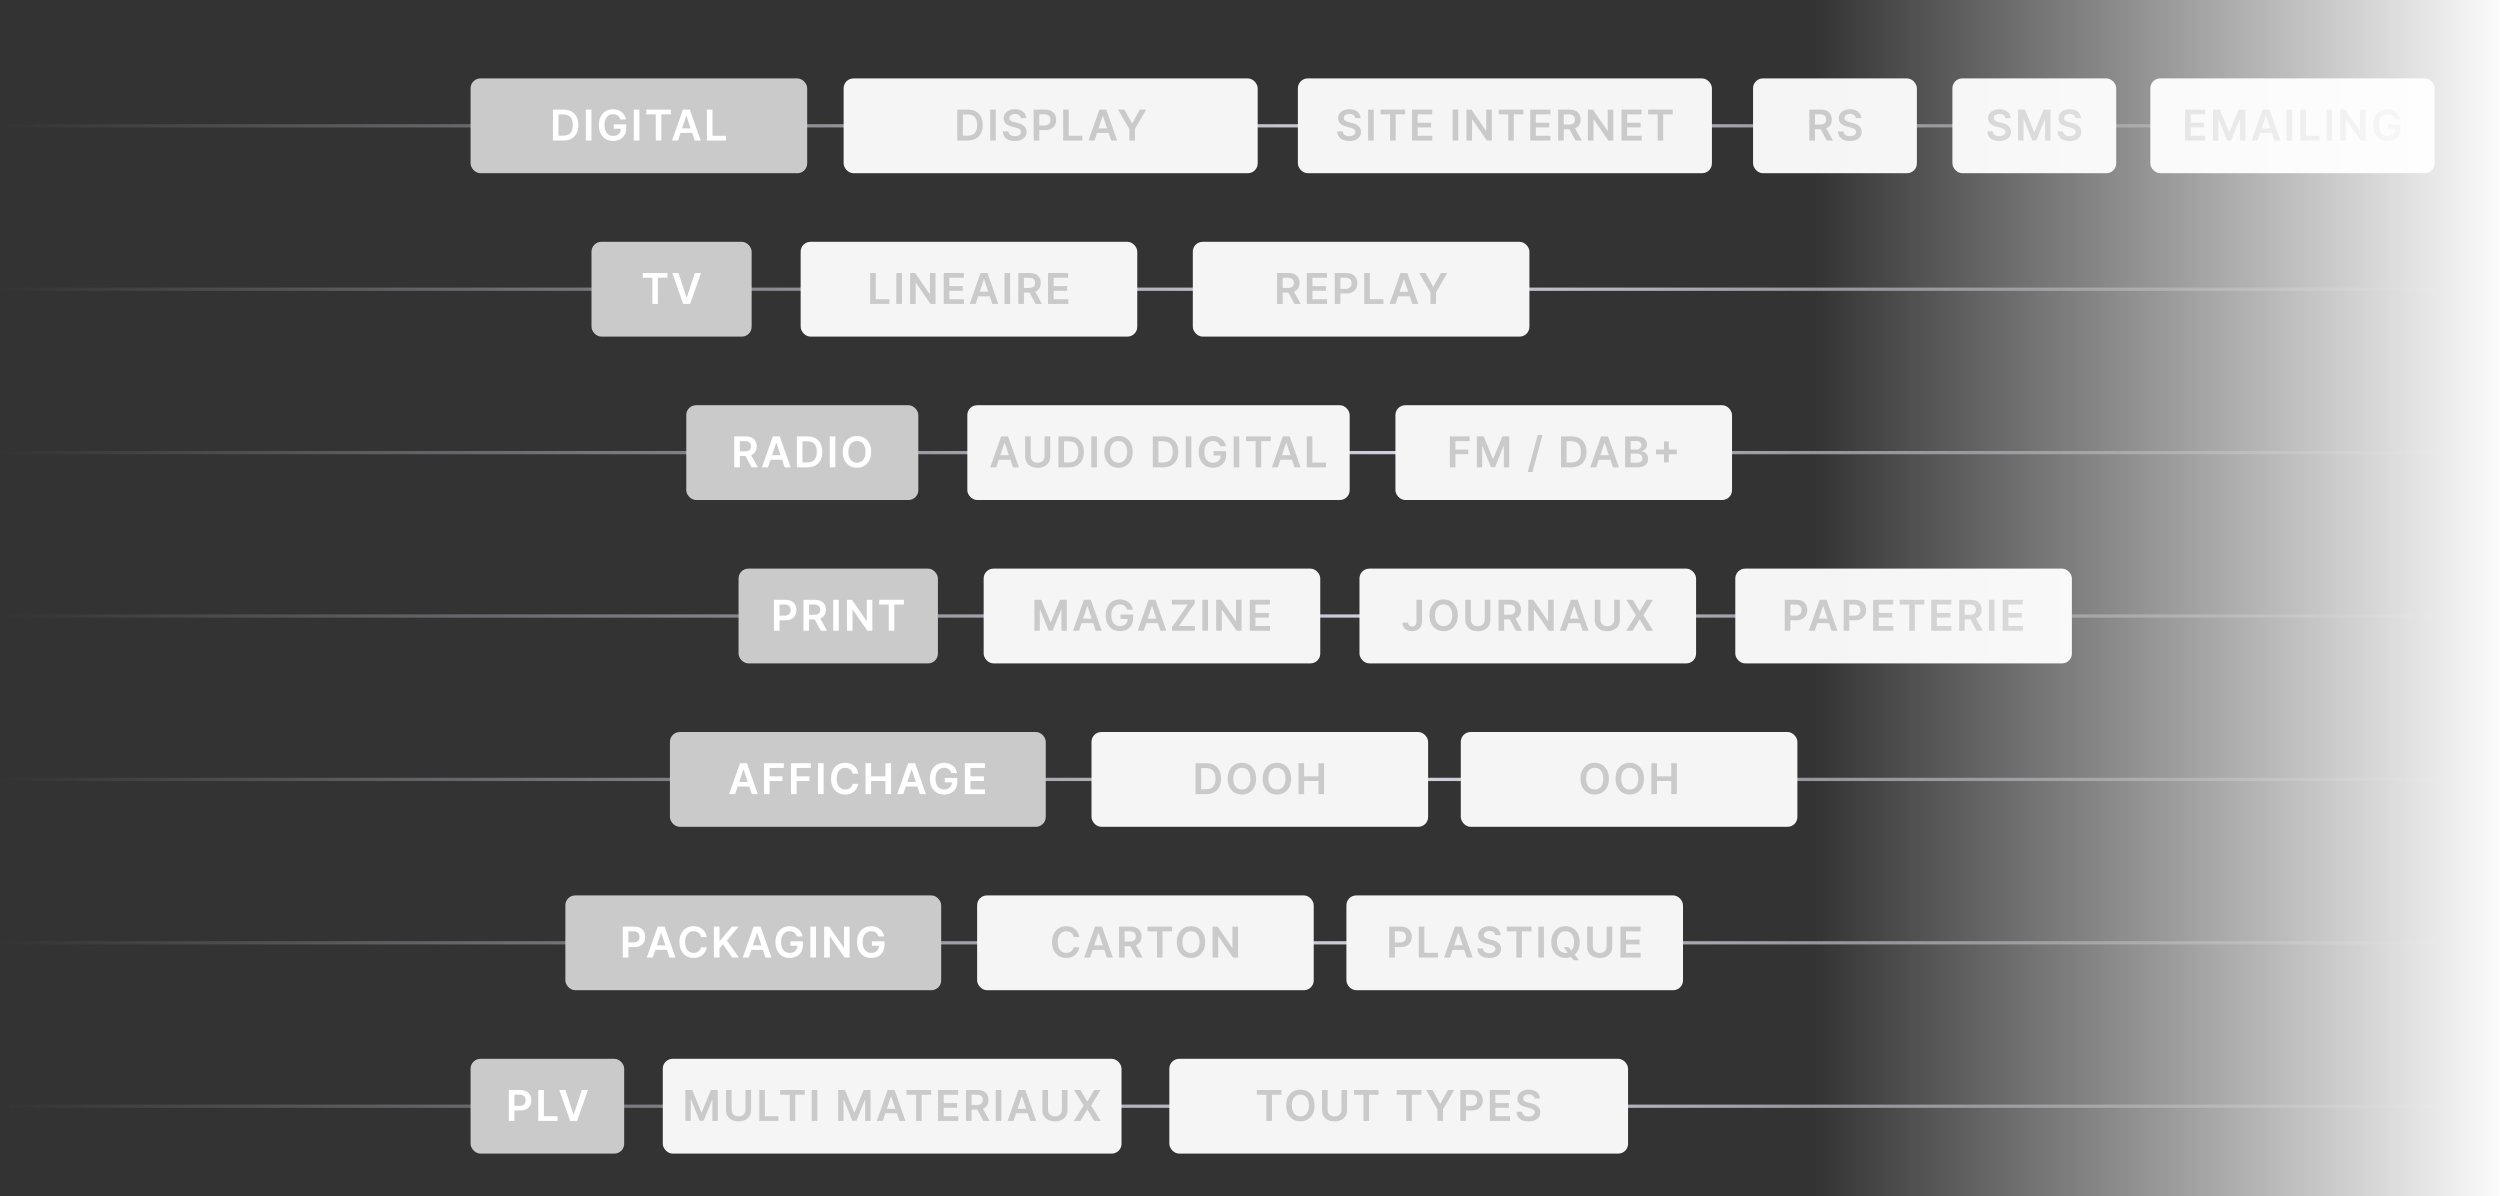 <svg width="765" height="366" viewBox="0 0 765 366" fill="none" xmlns="http://www.w3.org/2000/svg">
<rect x="0" y="0" width="765" height="366" fill="#333333" stroke="none"/>
<line y1="38.5" x2="754" y2="38.5" stroke="url(#paint0_linear_1818_4629)"/>
<line y1="88.5" x2="754" y2="88.5" stroke="url(#paint1_linear_1818_4629)"/>
<line y1="138.5" x2="754" y2="138.5" stroke="url(#paint2_linear_1818_4629)"/>
<line y1="188.5" x2="754" y2="188.5" stroke="url(#paint3_linear_1818_4629)"/>
<line y1="238.5" x2="754" y2="238.5" stroke="url(#paint4_linear_1818_4629)"/>
<line y1="288.5" x2="754" y2="288.5" stroke="url(#paint5_linear_1818_4629)"/>
<line y1="338.5" x2="754" y2="338.5" stroke="url(#paint6_linear_1818_4629)"/>
<rect x="144" y="24" width="103" height="29" rx="3" fill="#CACACA"/>
<path d="M172.397 43H169.193V33.545H172.462C173.401 33.545 174.207 33.735 174.881 34.113C175.558 34.489 176.078 35.029 176.441 35.734C176.804 36.438 176.986 37.282 176.986 38.264C176.986 39.248 176.803 40.095 176.437 40.803C176.074 41.51 175.549 42.054 174.862 42.432C174.179 42.811 173.358 43 172.397 43ZM170.906 41.518H172.314C172.973 41.518 173.522 41.398 173.962 41.158C174.402 40.915 174.733 40.553 174.955 40.073C175.176 39.59 175.287 38.987 175.287 38.264C175.287 37.54 175.176 36.94 174.955 36.463C174.733 35.983 174.405 35.624 173.972 35.387C173.541 35.147 173.005 35.027 172.365 35.027H170.906V41.518ZM180.976 33.545V43H179.263V33.545H180.976ZM189.815 36.565C189.738 36.315 189.631 36.092 189.496 35.895C189.364 35.695 189.204 35.524 189.016 35.383C188.831 35.241 188.619 35.135 188.379 35.064C188.139 34.99 187.877 34.953 187.594 34.953C187.086 34.953 186.634 35.081 186.237 35.337C185.84 35.592 185.527 35.968 185.3 36.463C185.075 36.956 184.963 37.556 184.963 38.264C184.963 38.977 185.075 39.582 185.3 40.078C185.524 40.573 185.837 40.95 186.237 41.209C186.637 41.464 187.102 41.592 187.631 41.592C188.111 41.592 188.527 41.5 188.877 41.315C189.231 41.13 189.504 40.869 189.695 40.53C189.885 40.189 189.981 39.788 189.981 39.33L190.369 39.39H187.802V38.051H191.638V39.187C191.638 39.996 191.466 40.696 191.121 41.287C190.776 41.878 190.302 42.334 189.699 42.654C189.096 42.971 188.403 43.129 187.622 43.129C186.751 43.129 185.986 42.934 185.327 42.543C184.672 42.149 184.159 41.59 183.79 40.867C183.424 40.141 183.241 39.279 183.241 38.282C183.241 37.519 183.348 36.837 183.564 36.237C183.782 35.637 184.087 35.127 184.478 34.709C184.869 34.287 185.327 33.967 185.854 33.749C186.38 33.527 186.952 33.416 187.571 33.416C188.094 33.416 188.582 33.493 189.034 33.647C189.487 33.798 189.888 34.013 190.239 34.293C190.593 34.573 190.884 34.906 191.112 35.291C191.34 35.675 191.489 36.1 191.56 36.565H189.815ZM195.657 33.545V43H193.944V33.545H195.657ZM197.746 34.981V33.545H205.289V34.981H202.367V43H200.668V34.981H197.746ZM207.465 43H205.637L208.966 33.545H211.08L214.413 43H212.585L210.06 35.484H209.986L207.465 43ZM207.525 39.293H212.511V40.669H207.525V39.293ZM216.308 43V33.545H218.021V41.564H222.185V43H216.308Z" fill="white"/>
<rect x="397.15" y="24" width="126.699" height="29" rx="3" fill="#F5F5F5"/>
<path d="M414.689 36.145C414.646 35.741 414.464 35.427 414.144 35.203C413.827 34.978 413.415 34.866 412.907 34.866C412.55 34.866 412.244 34.92 411.988 35.027C411.733 35.135 411.537 35.281 411.402 35.466C411.266 35.651 411.197 35.861 411.194 36.098C411.194 36.295 411.239 36.466 411.328 36.611C411.42 36.755 411.545 36.879 411.702 36.98C411.859 37.079 412.033 37.162 412.224 37.229C412.414 37.297 412.607 37.354 412.801 37.4L413.687 37.622C414.044 37.705 414.387 37.817 414.716 37.959C415.049 38.1 415.346 38.279 415.607 38.494C415.872 38.71 416.081 38.97 416.235 39.275C416.389 39.579 416.466 39.936 416.466 40.346C416.466 40.9 416.325 41.387 416.041 41.809C415.758 42.227 415.349 42.555 414.813 42.792C414.281 43.026 413.636 43.143 412.879 43.143C412.144 43.143 411.505 43.029 410.963 42.801C410.425 42.574 410.003 42.241 409.698 41.804C409.397 41.367 409.234 40.835 409.209 40.207H410.894C410.919 40.536 411.02 40.81 411.199 41.029C411.377 41.247 411.61 41.41 411.896 41.518C412.185 41.626 412.508 41.68 412.865 41.68C413.238 41.68 413.564 41.624 413.844 41.514C414.127 41.4 414.349 41.243 414.509 41.043C414.669 40.84 414.75 40.602 414.753 40.332C414.75 40.086 414.678 39.882 414.536 39.722C414.395 39.559 414.196 39.424 413.941 39.316C413.688 39.205 413.393 39.107 413.054 39.021L411.979 38.744C411.2 38.544 410.585 38.24 410.132 37.834C409.683 37.425 409.458 36.882 409.458 36.205C409.458 35.648 409.609 35.16 409.911 34.741C410.215 34.323 410.629 33.998 411.153 33.767C411.676 33.533 412.268 33.416 412.93 33.416C413.601 33.416 414.189 33.533 414.693 33.767C415.201 33.998 415.6 34.319 415.889 34.732C416.178 35.141 416.328 35.612 416.337 36.145H414.689ZM420.356 33.545V43H418.643V33.545H420.356ZM422.445 34.981V33.545H429.988V34.981H427.066V43H425.367V34.981H422.445ZM432.092 43V33.545H438.242V34.981H433.805V37.548H437.923V38.984H433.805V41.564H438.278V43H432.092ZM446.226 33.545V43H444.513V33.545H446.226ZM456.5 33.545V43H454.977L450.522 36.56H450.444V43H448.731V33.545H450.264L454.714 39.99H454.797V33.545H456.5ZM458.601 34.981V33.545H466.144V34.981H463.222V43H461.523V34.981H458.601ZM468.249 43V33.545H474.398V34.981H469.961V37.548H474.079V38.984H469.961V41.564H474.435V43H468.249ZM476.795 43V33.545H480.341C481.067 33.545 481.676 33.672 482.169 33.924C482.664 34.176 483.038 34.53 483.291 34.986C483.546 35.438 483.674 35.966 483.674 36.569C483.674 37.175 483.544 37.702 483.286 38.148C483.03 38.591 482.653 38.934 482.155 39.178C481.656 39.418 481.044 39.538 480.317 39.538H477.792V38.116H480.087C480.511 38.116 480.859 38.057 481.13 37.94C481.401 37.82 481.601 37.646 481.73 37.419C481.862 37.188 481.929 36.905 481.929 36.569C481.929 36.234 481.862 35.948 481.73 35.711C481.598 35.471 481.396 35.289 481.125 35.166C480.855 35.04 480.505 34.977 480.077 34.977H478.508V43H476.795ZM481.679 38.716L484.02 43H482.109L479.81 38.716H481.679ZM493.67 33.545V43H492.146L487.691 36.56H487.613V43H485.9V33.545H487.433L491.883 39.99H491.966V33.545H493.67ZM496.186 43V33.545H502.335V34.981H497.899V37.548H502.017V38.984H497.899V41.564H502.372V43H496.186ZM504.317 34.981V33.545H511.86V34.981H508.938V43H507.239V34.981H504.317Z" fill="#CACACA"/>
<rect x="258.15" y="24" width="126.699" height="29" rx="3" fill="#F5F5F5"/>
<path d="M296.131 43H292.927V33.545H296.196C297.135 33.545 297.941 33.735 298.615 34.113C299.292 34.489 299.812 35.029 300.175 35.734C300.538 36.438 300.72 37.282 300.72 38.264C300.72 39.248 300.537 40.095 300.171 40.803C299.807 41.51 299.283 42.054 298.596 42.432C297.913 42.811 297.091 43 296.131 43ZM294.64 41.518H296.048C296.707 41.518 297.256 41.398 297.696 41.158C298.136 40.915 298.467 40.553 298.689 40.073C298.91 39.59 299.021 38.987 299.021 38.264C299.021 37.54 298.91 36.94 298.689 36.463C298.467 35.983 298.139 35.624 297.705 35.387C297.275 35.147 296.739 35.027 296.099 35.027H294.64V41.518ZM304.71 33.545V43H302.997V33.545H304.71ZM312.353 36.145C312.31 35.741 312.128 35.427 311.808 35.203C311.491 34.978 311.079 34.866 310.571 34.866C310.214 34.866 309.908 34.92 309.652 35.027C309.397 35.135 309.201 35.281 309.066 35.466C308.93 35.651 308.861 35.861 308.858 36.098C308.858 36.295 308.903 36.466 308.992 36.611C309.084 36.755 309.209 36.879 309.366 36.98C309.523 37.079 309.697 37.162 309.888 37.229C310.078 37.297 310.271 37.354 310.465 37.4L311.351 37.622C311.708 37.705 312.051 37.817 312.38 37.959C312.713 38.1 313.01 38.279 313.271 38.494C313.536 38.71 313.745 38.97 313.899 39.275C314.053 39.579 314.13 39.936 314.13 40.346C314.13 40.9 313.989 41.387 313.705 41.809C313.422 42.227 313.013 42.555 312.477 42.792C311.945 43.026 311.3 43.143 310.543 43.143C309.808 43.143 309.169 43.029 308.627 42.801C308.089 42.574 307.667 42.241 307.362 41.804C307.061 41.367 306.898 40.835 306.873 40.207H308.558C308.583 40.536 308.684 40.81 308.863 41.029C309.041 41.247 309.274 41.41 309.56 41.518C309.849 41.626 310.172 41.68 310.529 41.68C310.902 41.68 311.228 41.624 311.508 41.514C311.791 41.4 312.013 41.243 312.173 41.043C312.333 40.84 312.414 40.602 312.417 40.332C312.414 40.086 312.342 39.882 312.2 39.722C312.059 39.559 311.86 39.424 311.605 39.316C311.353 39.205 311.057 39.107 310.719 39.021L309.643 38.744C308.864 38.544 308.249 38.24 307.796 37.834C307.347 37.425 307.122 36.882 307.122 36.205C307.122 35.648 307.273 35.16 307.575 34.741C307.879 34.323 308.293 33.998 308.817 33.767C309.34 33.533 309.932 33.416 310.594 33.416C311.265 33.416 311.853 33.533 312.357 33.767C312.865 33.998 313.264 34.319 313.553 34.732C313.842 35.141 313.992 35.612 314.001 36.145H312.353ZM316.307 43V33.545H319.852C320.579 33.545 321.188 33.681 321.681 33.952C322.176 34.222 322.55 34.595 322.802 35.069C323.058 35.54 323.186 36.075 323.186 36.675C323.186 37.282 323.058 37.82 322.802 38.291C322.547 38.762 322.17 39.133 321.671 39.404C321.173 39.672 320.559 39.805 319.829 39.805H317.48V38.397H319.599C320.023 38.397 320.371 38.324 320.642 38.176C320.913 38.028 321.113 37.825 321.242 37.566C321.374 37.308 321.441 37.011 321.441 36.675C321.441 36.34 321.374 36.044 321.242 35.789C321.113 35.534 320.911 35.335 320.637 35.194C320.366 35.049 320.017 34.977 319.589 34.977H318.02V43H316.307ZM325.323 43V33.545H327.036V41.564H331.2V43H325.323ZM334.906 43H333.078L336.406 33.545H338.521L341.854 43H340.026L337.501 35.484H337.427L334.906 43ZM334.966 39.293H339.952V40.669H334.966V39.293ZM342.138 33.545H344.072L346.385 37.728H346.478L348.79 33.545H350.725L347.285 39.473V43H345.577V39.473L342.138 33.545Z" fill="#CACACA"/>
<rect x="536.434" y="24" width="50.133" height="29" rx="3" fill="#F5F5F5"/>
<path d="M553.659 43V33.545H557.204C557.931 33.545 558.54 33.672 559.032 33.924C559.528 34.176 559.902 34.53 560.154 34.986C560.41 35.438 560.537 35.966 560.537 36.569C560.537 37.175 560.408 37.702 560.15 38.148C559.894 38.591 559.517 38.934 559.019 39.178C558.52 39.418 557.907 39.538 557.181 39.538H554.656V38.116H556.95C557.375 38.116 557.723 38.057 557.994 37.94C558.265 37.82 558.465 37.646 558.594 37.419C558.726 37.188 558.792 36.905 558.792 36.569C558.792 36.234 558.726 35.948 558.594 35.711C558.461 35.471 558.26 35.289 557.989 35.166C557.718 35.04 557.369 34.977 556.941 34.977H555.372V43H553.659ZM558.543 38.716L560.884 43H558.972L556.673 38.716H558.543ZM567.902 36.145C567.859 35.741 567.677 35.427 567.357 35.203C567.04 34.978 566.628 34.866 566.12 34.866C565.763 34.866 565.457 34.92 565.201 35.027C564.946 35.135 564.75 35.281 564.615 35.466C564.48 35.651 564.41 35.861 564.407 36.098C564.407 36.295 564.452 36.466 564.541 36.611C564.634 36.755 564.758 36.879 564.915 36.98C565.072 37.079 565.246 37.162 565.437 37.229C565.628 37.297 565.82 37.354 566.014 37.4L566.9 37.622C567.257 37.705 567.6 37.817 567.93 37.959C568.262 38.1 568.559 38.279 568.821 38.494C569.085 38.71 569.295 38.97 569.449 39.275C569.602 39.579 569.679 39.936 569.679 40.346C569.679 40.9 569.538 41.387 569.255 41.809C568.971 42.227 568.562 42.555 568.027 42.792C567.494 43.026 566.849 43.143 566.092 43.143C565.357 43.143 564.718 43.029 564.177 42.801C563.638 42.574 563.216 42.241 562.912 41.804C562.61 41.367 562.447 40.835 562.422 40.207H564.107C564.132 40.536 564.233 40.81 564.412 41.029C564.59 41.247 564.823 41.41 565.109 41.518C565.398 41.626 565.721 41.68 566.079 41.68C566.451 41.68 566.777 41.624 567.057 41.514C567.34 41.4 567.562 41.243 567.722 41.043C567.882 40.84 567.964 40.602 567.967 40.332C567.964 40.086 567.891 39.882 567.75 39.722C567.608 39.559 567.41 39.424 567.154 39.316C566.902 39.205 566.606 39.107 566.268 39.021L565.192 38.744C564.413 38.544 563.798 38.24 563.346 37.834C562.896 37.425 562.672 36.882 562.672 36.205C562.672 35.648 562.822 35.16 563.124 34.741C563.429 34.323 563.843 33.998 564.366 33.767C564.889 33.533 565.481 33.416 566.143 33.416C566.814 33.416 567.402 33.533 567.907 33.767C568.414 33.998 568.813 34.319 569.102 34.732C569.392 35.141 569.541 35.612 569.55 36.145H567.902Z" fill="#CACACA"/>
<rect x="597.434" y="24" width="50.133" height="29" rx="3" fill="#F5F5F5"/>
<path d="M613.588 36.145C613.545 35.741 613.363 35.427 613.043 35.203C612.726 34.978 612.314 34.866 611.806 34.866C611.449 34.866 611.142 34.92 610.887 35.027C610.632 35.135 610.436 35.281 610.301 35.466C610.165 35.651 610.096 35.861 610.093 36.098C610.093 36.295 610.138 36.466 610.227 36.611C610.319 36.755 610.444 36.879 610.601 36.98C610.758 37.079 610.932 37.162 611.122 37.229C611.313 37.297 611.506 37.354 611.7 37.4L612.586 37.622C612.943 37.705 613.286 37.817 613.615 37.959C613.948 38.1 614.245 38.279 614.506 38.494C614.771 38.71 614.98 38.97 615.134 39.275C615.288 39.579 615.365 39.936 615.365 40.346C615.365 40.9 615.223 41.387 614.94 41.809C614.657 42.227 614.248 42.555 613.712 42.792C613.18 43.026 612.535 43.143 611.778 43.143C611.042 43.143 610.404 43.029 609.862 42.801C609.324 42.574 608.902 42.241 608.597 41.804C608.296 41.367 608.133 40.835 608.108 40.207H609.793C609.818 40.536 609.919 40.81 610.098 41.029C610.276 41.247 610.508 41.41 610.795 41.518C611.084 41.626 611.407 41.68 611.764 41.68C612.137 41.68 612.463 41.624 612.743 41.514C613.026 41.4 613.248 41.243 613.408 41.043C613.568 40.84 613.649 40.602 613.652 40.332C613.649 40.086 613.577 39.882 613.435 39.722C613.294 39.559 613.095 39.424 612.84 39.316C612.587 39.205 612.292 39.107 611.953 39.021L610.878 38.744C610.099 38.544 609.484 38.24 609.031 37.834C608.582 37.425 608.357 36.882 608.357 36.205C608.357 35.648 608.508 35.16 608.81 34.741C609.114 34.323 609.528 33.998 610.051 33.767C610.575 33.533 611.167 33.416 611.829 33.416C612.5 33.416 613.088 33.533 613.592 33.767C614.1 33.998 614.499 34.319 614.788 34.732C615.077 35.141 615.227 35.612 615.236 36.145H613.588ZM617.542 33.545H619.638L622.445 40.396H622.555L625.362 33.545H627.458V43H625.815V36.505H625.727L623.114 42.972H621.886L619.273 36.491H619.185V43H617.542V33.545ZM635.111 36.145C635.068 35.741 634.887 35.427 634.567 35.203C634.25 34.978 633.837 34.866 633.329 34.866C632.972 34.866 632.666 34.92 632.411 35.027C632.155 35.135 631.96 35.281 631.824 35.466C631.689 35.651 631.62 35.861 631.617 36.098C631.617 36.295 631.661 36.466 631.75 36.611C631.843 36.755 631.967 36.879 632.124 36.98C632.281 37.079 632.455 37.162 632.646 37.229C632.837 37.297 633.029 37.354 633.223 37.4L634.11 37.622C634.467 37.705 634.81 37.817 635.139 37.959C635.471 38.1 635.768 38.279 636.03 38.494C636.295 38.71 636.504 38.97 636.658 39.275C636.812 39.579 636.889 39.936 636.889 40.346C636.889 40.9 636.747 41.387 636.464 41.809C636.181 42.227 635.771 42.555 635.236 42.792C634.704 43.026 634.059 43.143 633.302 43.143C632.566 43.143 631.927 43.029 631.386 42.801C630.847 42.574 630.426 42.241 630.121 41.804C629.819 41.367 629.656 40.835 629.632 40.207H631.317C631.341 40.536 631.443 40.81 631.621 41.029C631.8 41.247 632.032 41.41 632.318 41.518C632.608 41.626 632.931 41.68 633.288 41.68C633.66 41.68 633.986 41.624 634.266 41.514C634.55 41.4 634.771 41.243 634.931 41.043C635.091 40.84 635.173 40.602 635.176 40.332C635.173 40.086 635.101 39.882 634.959 39.722C634.817 39.559 634.619 39.424 634.363 39.316C634.111 39.205 633.816 39.107 633.477 39.021L632.401 38.744C631.623 38.544 631.007 38.24 630.555 37.834C630.105 37.425 629.881 36.882 629.881 36.205C629.881 35.648 630.032 35.16 630.333 34.741C630.638 34.323 631.052 33.998 631.575 33.767C632.098 33.533 632.691 33.416 633.352 33.416C634.023 33.416 634.611 33.533 635.116 33.767C635.624 33.998 636.022 34.319 636.312 34.732C636.601 35.141 636.75 35.612 636.759 36.145H635.111Z" fill="#CACACA"/>
<rect x="658" y="24" width="87" height="29" rx="3" fill="#F5F5F5"/>
<path d="M668.641 43V33.545H674.791V34.981H670.354V37.548H674.472V38.984H670.354V41.564H674.827V43H668.641ZM677.188 33.545H679.284L682.091 40.396H682.201L685.008 33.545H687.104V43H685.461V36.505H685.373L682.76 42.972H681.532L678.919 36.491H678.831V43H677.188V33.545ZM690.833 43H689.005L692.334 33.545H694.448L697.781 43H695.953L693.428 35.484H693.354L690.833 43ZM690.893 39.293H695.879V40.669H690.893V39.293ZM701.389 33.545V43H699.676V33.545H701.389ZM703.894 43V33.545H705.606V41.564H709.771V43H703.894ZM713.62 33.545V43H711.907V33.545H713.62ZM723.894 33.545V43H722.371L717.916 36.56H717.837V43H716.124V33.545H717.657L722.107 39.99H722.19V33.545H723.894ZM732.744 36.565C732.667 36.315 732.561 36.092 732.425 35.895C732.293 35.695 732.133 35.524 731.945 35.383C731.761 35.241 731.548 35.135 731.308 35.064C731.068 34.99 730.807 34.953 730.523 34.953C730.016 34.953 729.563 35.081 729.166 35.337C728.769 35.592 728.457 35.968 728.229 36.463C728.004 36.956 727.892 37.556 727.892 38.264C727.892 38.977 728.004 39.582 728.229 40.078C728.454 40.573 728.766 40.95 729.166 41.209C729.566 41.464 730.031 41.592 730.56 41.592C731.04 41.592 731.456 41.5 731.807 41.315C732.161 41.13 732.433 40.869 732.624 40.53C732.815 40.189 732.91 39.788 732.91 39.33L733.298 39.39H730.731V38.051H734.567V39.187C734.567 39.996 734.395 40.696 734.05 41.287C733.706 41.878 733.232 42.334 732.629 42.654C732.025 42.971 731.333 43.129 730.551 43.129C729.68 43.129 728.915 42.934 728.257 42.543C727.601 42.149 727.089 41.59 726.719 40.867C726.353 40.141 726.17 39.279 726.17 38.282C726.17 37.519 726.278 36.837 726.493 36.237C726.712 35.637 727.016 35.127 727.407 34.709C727.798 34.287 728.257 33.967 728.783 33.749C729.309 33.527 729.882 33.416 730.5 33.416C731.024 33.416 731.511 33.493 731.964 33.647C732.416 33.798 732.818 34.013 733.169 34.293C733.523 34.573 733.813 34.906 734.041 35.291C734.269 35.675 734.418 36.1 734.489 36.565H732.744Z" fill="#CACACA"/>
<rect x="245" y="74" width="103" height="29" rx="3" fill="#F5F5F5"/>
<path d="M266.263 93V83.546H267.976V91.564H272.14V93H266.263ZM275.989 83.546V93H274.276V83.546H275.989ZM286.263 83.546V93H284.74L280.285 86.56H280.206V93H278.494V83.546H280.026L284.477 89.99H284.56V83.546H286.263ZM288.779 93V83.546H294.929V84.981H290.492V87.548H294.61V88.984H290.492V91.564H294.965V93H288.779ZM298.54 93H296.712L300.04 83.546H302.155L305.488 93H303.66L301.134 85.484H301.061L298.54 93ZM298.6 89.293H303.586V90.669H298.6V89.293ZM309.096 83.546V93H307.383V83.546H309.096ZM311.6 93V83.546H315.146C315.872 83.546 316.482 83.672 316.974 83.924C317.47 84.176 317.844 84.53 318.096 84.986C318.351 85.438 318.479 85.966 318.479 86.569C318.479 87.175 318.35 87.702 318.091 88.148C317.836 88.591 317.459 88.934 316.96 89.178C316.462 89.418 315.849 89.538 315.123 89.538H312.598V88.116H314.892C315.317 88.116 315.665 88.057 315.935 87.94C316.206 87.82 316.406 87.646 316.536 87.419C316.668 87.188 316.734 86.905 316.734 86.569C316.734 86.234 316.668 85.948 316.536 85.711C316.403 85.471 316.202 85.289 315.931 85.166C315.66 85.04 315.311 84.977 314.883 84.977H313.313V93H311.6ZM316.485 88.716L318.825 93H316.914L314.615 88.716H316.485ZM320.706 93V83.546H326.855V84.981H322.418V87.548H326.536V88.984H322.418V91.564H326.892V93H320.706Z" fill="#CACACA"/>
<rect x="365" y="74" width="103" height="29" rx="3" fill="#F5F5F5"/>
<path d="M390.791 93V83.546H394.337C395.063 83.546 395.673 83.672 396.165 83.924C396.66 84.176 397.034 84.53 397.287 84.986C397.542 85.438 397.67 85.966 397.67 86.569C397.67 87.175 397.541 87.702 397.282 88.148C397.027 88.591 396.65 88.934 396.151 89.178C395.653 89.418 395.04 89.538 394.314 89.538H391.789V88.116H394.083C394.508 88.116 394.855 88.057 395.126 87.94C395.397 87.82 395.597 87.646 395.726 87.419C395.859 87.188 395.925 86.905 395.925 86.569C395.925 86.234 395.859 85.948 395.726 85.711C395.594 85.471 395.393 85.289 395.122 85.166C394.851 85.04 394.502 84.977 394.074 84.977H392.504V93H390.791ZM395.676 88.716L398.016 93H396.105L393.806 88.716H395.676ZM399.896 93V83.546H406.046V84.981H401.609V87.548H405.727V88.984H401.609V91.564H406.083V93H399.896ZM408.443 93V83.546H411.988C412.715 83.546 413.324 83.681 413.817 83.952C414.312 84.222 414.686 84.595 414.938 85.069C415.194 85.54 415.322 86.075 415.322 86.675C415.322 87.282 415.194 87.82 414.938 88.291C414.683 88.762 414.306 89.133 413.807 89.404C413.309 89.671 412.695 89.805 411.965 89.805H409.616V88.397H411.735C412.159 88.397 412.507 88.323 412.778 88.176C413.049 88.028 413.249 87.825 413.378 87.566C413.51 87.308 413.576 87.011 413.576 86.675C413.576 86.34 413.51 86.044 413.378 85.789C413.249 85.534 413.047 85.335 412.773 85.194C412.502 85.049 412.153 84.977 411.725 84.977H410.156V93H408.443ZM417.459 93V83.546H419.172V91.564H423.336V93H417.459ZM427.042 93H425.214L428.542 83.546H430.657L433.99 93H432.162L429.637 85.484H429.563L427.042 93ZM427.102 89.293H432.088V90.669H427.102V89.293ZM434.274 83.546H436.208L438.521 87.728H438.614L440.926 83.546H442.861L439.421 89.473V93H437.713V89.473L434.274 83.546Z" fill="#CACACA"/>
<rect x="301" y="174" width="103" height="29" rx="3" fill="#F5F5F5"/>
<path d="M316.531 183.545H318.627L321.434 190.396H321.545L324.351 183.545H326.447V193H324.804V186.505H324.716L322.103 192.972H320.875L318.262 186.491H318.175V193H316.531V183.545ZM330.176 193H328.348L331.677 183.545H333.791L337.124 193H335.296L332.771 185.484H332.697L330.176 193ZM330.236 189.293H335.222V190.669H330.236V189.293ZM344.909 186.565C344.832 186.315 344.726 186.092 344.59 185.895C344.458 185.695 344.298 185.524 344.11 185.383C343.926 185.241 343.713 185.135 343.473 185.064C343.233 184.99 342.972 184.953 342.688 184.953C342.181 184.953 341.728 185.081 341.331 185.337C340.934 185.592 340.622 185.968 340.394 186.463C340.169 186.955 340.057 187.556 340.057 188.263C340.057 188.978 340.169 189.582 340.394 190.078C340.619 190.573 340.931 190.95 341.331 191.209C341.731 191.464 342.196 191.592 342.725 191.592C343.206 191.592 343.621 191.5 343.972 191.315C344.326 191.13 344.598 190.869 344.789 190.53C344.98 190.189 345.075 189.788 345.075 189.33L345.463 189.39H342.896V188.051H346.733V189.187C346.733 189.996 346.56 190.696 346.215 191.287C345.871 191.878 345.397 192.334 344.794 192.654C344.19 192.971 343.498 193.129 342.716 193.129C341.845 193.129 341.08 192.934 340.422 192.543C339.766 192.149 339.254 191.59 338.885 190.867C338.518 190.141 338.335 189.279 338.335 188.282C338.335 187.519 338.443 186.837 338.658 186.237C338.877 185.637 339.181 185.127 339.572 184.709C339.963 184.287 340.422 183.967 340.948 183.749C341.474 183.527 342.047 183.416 342.665 183.416C343.189 183.416 343.676 183.493 344.129 183.647C344.581 183.798 344.983 184.013 345.334 184.293C345.688 184.573 345.978 184.906 346.206 185.29C346.434 185.675 346.583 186.1 346.654 186.565H344.909ZM349.961 193H348.133L351.461 183.545H353.576L356.909 193H355.08L352.555 185.484H352.481L349.961 193ZM350.021 189.293H355.007V190.669H350.021V189.293ZM358.628 193V191.934L363.476 184.981H358.601V183.545H365.599V184.612L360.757 191.564H365.627V193H358.628ZM369.647 183.545V193H367.934V183.545H369.647ZM379.921 183.545V193H378.398L373.943 186.56H373.864V193H372.152V183.545H373.684L378.135 189.99H378.218V183.545H379.921ZM382.438 193V183.545H388.587V184.981H384.15V187.548H388.268V188.984H384.15V191.564H388.624V193H382.438Z" fill="#CACACA"/>
<rect x="416" y="174" width="103" height="29" rx="3" fill="#F5F5F5"/>
<path d="M433.439 183.545H435.138V190.193C435.135 190.803 435.006 191.327 434.75 191.767C434.495 192.204 434.138 192.541 433.679 192.778C433.224 193.012 432.693 193.129 432.087 193.129C431.533 193.129 431.034 193.031 430.591 192.834C430.151 192.634 429.802 192.338 429.543 191.947C429.285 191.557 429.155 191.07 429.155 190.489H430.859C430.862 190.744 430.917 190.964 431.025 191.149C431.136 191.333 431.288 191.475 431.482 191.574C431.676 191.672 431.899 191.721 432.151 191.721C432.425 191.721 432.658 191.664 432.848 191.55C433.039 191.433 433.184 191.261 433.282 191.033C433.384 190.806 433.436 190.526 433.439 190.193V183.545ZM446.095 188.273C446.095 189.291 445.904 190.164 445.522 190.89C445.144 191.614 444.627 192.167 443.971 192.552C443.319 192.937 442.578 193.129 441.75 193.129C440.923 193.129 440.181 192.937 439.525 192.552C438.873 192.164 438.356 191.609 437.974 190.886C437.596 190.159 437.406 189.288 437.406 188.273C437.406 187.254 437.596 186.383 437.974 185.66C438.356 184.933 438.873 184.378 439.525 183.993C440.181 183.609 440.923 183.416 441.75 183.416C442.578 183.416 443.319 183.609 443.971 183.993C444.627 184.378 445.144 184.933 445.522 185.66C445.904 186.383 446.095 187.254 446.095 188.273ZM444.373 188.273C444.373 187.556 444.26 186.951 444.036 186.458C443.814 185.963 443.506 185.589 443.112 185.337C442.718 185.081 442.264 184.953 441.75 184.953C441.236 184.953 440.783 185.081 440.389 185.337C439.995 185.589 439.685 185.963 439.461 186.458C439.239 186.951 439.128 187.556 439.128 188.273C439.128 188.99 439.239 189.596 439.461 190.092C439.685 190.584 439.995 190.958 440.389 191.213C440.783 191.466 441.236 191.592 441.75 191.592C442.264 191.592 442.718 191.466 443.112 191.213C443.506 190.958 443.814 190.584 444.036 190.092C444.26 189.596 444.373 188.99 444.373 188.273ZM454.324 183.545H456.036V189.722C456.036 190.399 455.876 190.995 455.556 191.509C455.239 192.023 454.793 192.424 454.217 192.714C453.642 193 452.969 193.143 452.2 193.143C451.428 193.143 450.754 193 450.178 192.714C449.603 192.424 449.156 192.023 448.839 191.509C448.522 190.995 448.364 190.399 448.364 189.722V183.545H450.076V189.579C450.076 189.973 450.163 190.324 450.335 190.632C450.51 190.94 450.757 191.181 451.074 191.357C451.391 191.529 451.766 191.615 452.2 191.615C452.634 191.615 453.009 191.529 453.326 191.357C453.647 191.181 453.893 190.94 454.065 190.632C454.237 190.324 454.324 189.973 454.324 189.579V183.545ZM458.548 193V183.545H462.093C462.82 183.545 463.429 183.672 463.922 183.924C464.417 184.176 464.791 184.53 465.043 184.986C465.299 185.438 465.427 185.966 465.427 186.569C465.427 187.176 465.297 187.702 465.039 188.148C464.783 188.591 464.406 188.934 463.908 189.178C463.409 189.418 462.797 189.538 462.07 189.538H459.545V188.116H461.84C462.264 188.116 462.612 188.057 462.883 187.94C463.154 187.82 463.354 187.646 463.483 187.419C463.615 187.188 463.681 186.905 463.681 186.569C463.681 186.234 463.615 185.948 463.483 185.711C463.351 185.471 463.149 185.289 462.878 185.166C462.607 185.04 462.258 184.977 461.83 184.977H460.261V193H458.548ZM463.432 188.716L465.773 193H463.862L461.563 188.716H463.432ZM475.423 183.545V193H473.899L469.444 186.56H469.366V193H467.653V183.545H469.186L473.636 189.99H473.719V183.545H475.423ZM479.153 193H477.325L480.653 183.545H482.768L486.101 193H484.273L481.747 185.484H481.674L479.153 193ZM479.213 189.293H484.199V190.669H479.213V189.293ZM493.956 183.545H495.669V189.722C495.669 190.399 495.509 190.995 495.188 191.509C494.871 192.023 494.425 192.424 493.85 192.714C493.274 193 492.602 193.143 491.832 193.143C491.06 193.143 490.386 193 489.81 192.714C489.235 192.424 488.789 192.023 488.472 191.509C488.155 190.995 487.996 190.399 487.996 189.722V183.545H489.709V189.579C489.709 189.973 489.795 190.324 489.967 190.632C490.143 190.94 490.389 191.181 490.706 191.357C491.023 191.529 491.398 191.615 491.832 191.615C492.266 191.615 492.642 191.529 492.959 191.357C493.279 191.181 493.525 190.94 493.697 190.632C493.87 190.324 493.956 189.973 493.956 189.579V183.545ZM499.611 183.545L501.693 187.008H501.767L503.858 183.545H505.811L502.898 188.273L505.857 193H503.872L501.767 189.561H501.693L499.588 193H497.612L500.599 188.273L497.649 183.545H499.611Z" fill="#CACACA"/>
<rect x="531" y="174" width="103" height="29" rx="3" fill="#F5F5F5"/>
<path d="M546.143 193V183.545H549.688C550.414 183.545 551.024 183.681 551.516 183.952C552.012 184.223 552.386 184.595 552.638 185.069C552.893 185.54 553.021 186.075 553.021 186.675C553.021 187.282 552.893 187.82 552.638 188.291C552.383 188.762 552.006 189.133 551.507 189.404C551.008 189.672 550.394 189.805 549.665 189.805H547.315V188.397H549.434C549.859 188.397 550.207 188.324 550.477 188.176C550.748 188.028 550.948 187.825 551.078 187.566C551.21 187.308 551.276 187.011 551.276 186.675C551.276 186.34 551.21 186.045 551.078 185.789C550.948 185.534 550.747 185.335 550.473 185.194C550.202 185.049 549.853 184.977 549.425 184.977H547.855V193H546.143ZM555.319 193H553.491L556.82 183.545H558.934L562.267 193H560.439L557.914 185.484H557.84L555.319 193ZM555.379 189.293H560.365V190.669H555.379V189.293ZM564.162 193V183.545H567.708C568.434 183.545 569.043 183.681 569.536 183.952C570.031 184.223 570.405 184.595 570.658 185.069C570.913 185.54 571.041 186.075 571.041 186.675C571.041 187.282 570.913 187.82 570.658 188.291C570.402 188.762 570.025 189.133 569.527 189.404C569.028 189.672 568.414 189.805 567.685 189.805H565.335V188.397H567.454C567.879 188.397 568.226 188.324 568.497 188.176C568.768 188.028 568.968 187.825 569.097 187.566C569.23 187.308 569.296 187.011 569.296 186.675C569.296 186.34 569.23 186.045 569.097 185.789C568.968 185.534 568.766 185.335 568.493 185.194C568.222 185.049 567.872 184.977 567.445 184.977H565.875V193H564.162ZM573.179 193V183.545H579.328V184.981H574.891V187.548H579.009V188.984H574.891V191.564H579.365V193H573.179ZM581.31 184.981V183.545H588.853V184.981H585.931V193H584.232V184.981H581.31ZM590.957 193V183.545H597.106V184.981H592.67V187.548H596.788V188.984H592.67V191.564H597.143V193H590.957ZM599.504 193V183.545H603.049C603.775 183.545 604.385 183.672 604.877 183.924C605.373 184.176 605.747 184.53 605.999 184.986C606.254 185.438 606.382 185.966 606.382 186.569C606.382 187.176 606.253 187.702 605.994 188.148C605.739 188.591 605.362 188.934 604.863 189.178C604.365 189.418 603.752 189.538 603.026 189.538H600.501V188.116H602.795C603.22 188.116 603.568 188.057 603.838 187.94C604.109 187.82 604.309 187.646 604.439 187.419C604.571 187.188 604.637 186.905 604.637 186.569C604.637 186.234 604.571 185.948 604.439 185.711C604.306 185.471 604.105 185.289 603.834 185.166C603.563 185.04 603.214 184.977 602.786 184.977H601.216V193H599.504ZM604.388 188.716L606.728 193H604.817L602.518 188.716H604.388ZM610.321 183.545V193H608.609V183.545H610.321ZM612.826 193V183.545H618.975V184.981H614.539V187.548H618.657V188.984H614.539V191.564H619.012V193H612.826Z" fill="#CACACA"/>
<rect x="202.814" y="324" width="140.372" height="29" rx="3" fill="#F5F5F5"/>
<path d="M209.727 333.545H211.823L214.63 340.396H214.741L217.548 333.545H219.643V343H218V336.505H217.912L215.299 342.972H214.071L211.458 336.491H211.371V343H209.727V333.545ZM228.118 333.545H229.831V339.722C229.831 340.399 229.671 340.995 229.351 341.509C229.034 342.023 228.588 342.424 228.012 342.714C227.437 343 226.764 343.143 225.995 343.143C225.222 343.143 224.548 343 223.973 342.714C223.397 342.424 222.951 342.023 222.634 341.509C222.317 340.995 222.159 340.399 222.159 339.722V333.545H223.871V339.579C223.871 339.973 223.957 340.324 224.13 340.632C224.305 340.94 224.551 341.181 224.868 341.357C225.185 341.529 225.561 341.615 225.995 341.615C226.429 341.615 226.804 341.529 227.121 341.357C227.441 341.181 227.688 340.94 227.86 340.632C228.032 340.324 228.118 339.973 228.118 339.579V333.545ZM232.343 343V333.545H234.055V341.564H238.219V343H232.343ZM238.734 334.981V333.545H246.278V334.981H243.356V343H241.657V334.981H238.734ZM250.095 333.545V343H248.382V333.545H250.095ZM256.474 333.545H258.57L261.377 340.396H261.487L264.294 333.545H266.39V343H264.747V336.505H264.659L262.046 342.972H260.818L258.205 336.491H258.117V343H256.474V333.545ZM270.119 343H268.291L271.62 333.545H273.734L277.067 343H275.239L272.714 335.484H272.64L270.119 343ZM270.179 339.293H275.165V340.669H270.179V339.293ZM277.404 334.981V333.545H284.948V334.981H282.025V343H280.327V334.981H277.404ZM287.052 343V333.545H293.201V334.981H288.765V337.548H292.882V338.984H288.765V341.564H293.238V343H287.052ZM295.598 343V333.545H299.144C299.87 333.545 300.48 333.672 300.972 333.924C301.467 334.176 301.841 334.53 302.094 334.986C302.349 335.438 302.477 335.966 302.477 336.569C302.477 337.176 302.348 337.702 302.089 338.148C301.834 338.591 301.457 338.934 300.958 339.178C300.459 339.418 299.847 339.538 299.121 339.538H296.596V338.116H298.89C299.315 338.116 299.662 338.057 299.933 337.94C300.204 337.82 300.404 337.646 300.533 337.419C300.666 337.188 300.732 336.905 300.732 336.569C300.732 336.234 300.666 335.948 300.533 335.711C300.401 335.471 300.199 335.289 299.929 335.166C299.658 335.04 299.308 334.977 298.881 334.977H297.311V343H295.598ZM300.483 338.716L302.823 343H300.912L298.613 338.716H300.483ZM306.416 333.545V343H304.703V333.545H306.416ZM310.135 343H308.307L311.635 333.545H313.75L317.083 343H315.255L312.729 335.484H312.656L310.135 343ZM310.195 339.293H315.181V340.669H310.195V339.293ZM324.938 333.545H326.651V339.722C326.651 340.399 326.491 340.995 326.171 341.509C325.854 342.023 325.407 342.424 324.832 342.714C324.256 343 323.584 343.143 322.814 343.143C322.042 343.143 321.368 343 320.792 342.714C320.217 342.424 319.771 342.023 319.454 341.509C319.137 340.995 318.978 340.399 318.978 339.722V333.545H320.691V339.579C320.691 339.973 320.777 340.324 320.949 340.632C321.125 340.94 321.371 341.181 321.688 341.357C322.005 341.529 322.38 341.615 322.814 341.615C323.248 341.615 323.624 341.529 323.941 341.357C324.261 341.181 324.507 340.94 324.679 340.632C324.852 340.324 324.938 339.973 324.938 339.579V333.545ZM330.593 333.545L332.675 337.008H332.749L334.84 333.545H336.793L333.88 338.273L336.839 343H334.854L332.749 339.561H332.675L330.57 343H328.594L331.581 338.273L328.631 333.545H330.593Z" fill="#CACACA"/>
<rect x="357.814" y="324" width="140.372" height="29" rx="3" fill="#F5F5F5"/>
<path d="M384.586 334.981V333.545H392.13V334.981H389.207V343H387.508V334.981H384.586ZM402.263 338.273C402.263 339.291 402.072 340.164 401.69 340.89C401.312 341.614 400.795 342.167 400.139 342.552C399.487 342.937 398.747 343.129 397.919 343.129C397.091 343.129 396.349 342.937 395.694 342.552C395.041 342.164 394.524 341.609 394.143 340.886C393.764 340.159 393.575 339.288 393.575 338.273C393.575 337.254 393.764 336.383 394.143 335.66C394.524 334.933 395.041 334.378 395.694 333.993C396.349 333.609 397.091 333.416 397.919 333.416C398.747 333.416 399.487 333.609 400.139 333.993C400.795 334.378 401.312 334.933 401.69 335.66C402.072 336.383 402.263 337.254 402.263 338.273ZM400.541 338.273C400.541 337.556 400.429 336.951 400.204 336.458C399.982 335.963 399.675 335.589 399.281 335.337C398.887 335.081 398.433 334.953 397.919 334.953C397.405 334.953 396.951 335.081 396.557 335.337C396.163 335.589 395.854 335.963 395.629 336.458C395.407 336.951 395.297 337.556 395.297 338.273C395.297 338.99 395.407 339.596 395.629 340.092C395.854 340.584 396.163 340.958 396.557 341.213C396.951 341.466 397.405 341.592 397.919 341.592C398.433 341.592 398.887 341.466 399.281 341.213C399.675 340.958 399.982 340.584 400.204 340.092C400.429 339.596 400.541 338.99 400.541 338.273ZM410.492 333.545H412.205V339.722C412.205 340.399 412.045 340.995 411.725 341.509C411.408 342.023 410.961 342.424 410.386 342.714C409.81 343 409.138 343.143 408.368 343.143C407.596 343.143 406.922 343 406.346 342.714C405.771 342.424 405.325 342.023 405.008 341.509C404.691 340.995 404.532 340.399 404.532 339.722V333.545H406.245V339.579C406.245 339.973 406.331 340.324 406.503 340.632C406.679 340.94 406.925 341.181 407.242 341.357C407.559 341.529 407.934 341.615 408.368 341.615C408.802 341.615 409.178 341.529 409.495 341.357C409.815 341.181 410.061 340.94 410.233 340.632C410.406 340.324 410.492 339.973 410.492 339.579V333.545ZM414.301 334.981V333.545H421.844V334.981H418.922V343H417.223V334.981H414.301ZM427.407 334.981V333.545H434.951V334.981H432.029V343H430.33V334.981H427.407ZM436.409 333.545H438.343L440.656 337.728H440.748L443.061 333.545H444.995L441.556 339.473V343H439.848V339.473L436.409 333.545ZM446.858 343V333.545H450.404C451.13 333.545 451.739 333.681 452.232 333.952C452.727 334.223 453.101 334.595 453.354 335.069C453.609 335.54 453.737 336.075 453.737 336.675C453.737 337.282 453.609 337.82 453.354 338.291C453.098 338.762 452.721 339.133 452.223 339.404C451.724 339.672 451.11 339.805 450.381 339.805H448.031V338.397H450.15C450.575 338.397 450.922 338.324 451.193 338.176C451.464 338.028 451.664 337.825 451.793 337.566C451.926 337.308 451.992 337.011 451.992 336.675C451.992 336.34 451.926 336.045 451.793 335.789C451.664 335.534 451.462 335.335 451.189 335.194C450.918 335.049 450.568 334.977 450.141 334.977H448.571V343H446.858ZM455.875 343V333.545H462.024V334.981H457.587V337.548H461.705V338.984H457.587V341.564H462.061V343H455.875ZM469.559 336.145C469.516 335.741 469.334 335.427 469.014 335.203C468.697 334.978 468.285 334.866 467.777 334.866C467.42 334.866 467.114 334.92 466.859 335.027C466.603 335.135 466.408 335.281 466.272 335.466C466.137 335.651 466.068 335.861 466.064 336.098C466.064 336.295 466.109 336.466 466.198 336.611C466.291 336.755 466.415 336.879 466.572 336.98C466.729 337.079 466.903 337.162 467.094 337.229C467.285 337.297 467.477 337.354 467.671 337.4L468.557 337.622C468.914 337.705 469.258 337.817 469.587 337.959C469.919 338.1 470.216 338.279 470.478 338.494C470.743 338.71 470.952 338.97 471.106 339.275C471.26 339.579 471.336 339.936 471.336 340.346C471.336 340.9 471.195 341.387 470.912 341.809C470.629 342.228 470.219 342.555 469.684 342.792C469.151 343.026 468.507 343.143 467.749 343.143C467.014 343.143 466.375 343.029 465.834 342.801C465.295 342.574 464.873 342.241 464.569 341.804C464.267 341.367 464.104 340.835 464.079 340.207H465.764C465.789 340.536 465.891 340.81 466.069 341.029C466.248 341.247 466.48 341.41 466.766 341.518C467.055 341.626 467.379 341.68 467.736 341.68C468.108 341.68 468.434 341.624 468.714 341.513C468.997 341.4 469.219 341.243 469.379 341.043C469.539 340.839 469.621 340.603 469.624 340.332C469.621 340.085 469.548 339.882 469.407 339.722C469.265 339.559 469.067 339.424 468.811 339.316C468.559 339.205 468.263 339.107 467.925 339.021L466.849 338.744C466.071 338.544 465.455 338.24 465.003 337.834C464.553 337.425 464.329 336.882 464.329 336.205C464.329 335.647 464.479 335.16 464.781 334.741C465.086 334.323 465.5 333.998 466.023 333.767C466.546 333.533 467.139 333.416 467.8 333.416C468.471 333.416 469.059 333.533 469.564 333.767C470.072 333.998 470.47 334.319 470.759 334.732C471.049 335.141 471.198 335.612 471.207 336.145H469.559Z" fill="#CACACA"/>
<rect x="334" y="224" width="103" height="29" rx="3" fill="#F5F5F5"/>
<path d="M369.047 243H365.843V233.545H369.112C370.05 233.545 370.857 233.735 371.531 234.113C372.208 234.489 372.728 235.029 373.091 235.734C373.454 236.438 373.636 237.282 373.636 238.263C373.636 239.248 373.453 240.095 373.087 240.803C372.723 241.51 372.199 242.054 371.512 242.432C370.829 242.811 370.007 243 369.047 243ZM367.556 241.518H368.964C369.623 241.518 370.172 241.398 370.612 241.158C371.052 240.915 371.383 240.553 371.605 240.073C371.826 239.59 371.937 238.987 371.937 238.263C371.937 237.54 371.826 236.94 371.605 236.463C371.383 235.983 371.055 235.624 370.621 235.387C370.19 235.147 369.655 235.027 369.015 235.027H367.556V241.518ZM384.361 238.273C384.361 239.291 384.171 240.164 383.789 240.89C383.41 241.614 382.893 242.167 382.238 242.552C381.585 242.937 380.845 243.129 380.017 243.129C379.189 243.129 378.448 242.937 377.792 242.552C377.14 242.164 376.623 241.609 376.241 240.886C375.862 240.159 375.673 239.288 375.673 238.273C375.673 237.254 375.862 236.383 376.241 235.66C376.623 234.933 377.14 234.378 377.792 233.993C378.448 233.609 379.189 233.416 380.017 233.416C380.845 233.416 381.585 233.609 382.238 233.993C382.893 234.378 383.41 234.933 383.789 235.66C384.171 236.383 384.361 237.254 384.361 238.273ZM382.639 238.273C382.639 237.556 382.527 236.951 382.302 236.458C382.081 235.963 381.773 235.589 381.379 235.337C380.985 235.081 380.531 234.953 380.017 234.953C379.503 234.953 379.049 235.081 378.655 235.337C378.261 235.589 377.952 235.963 377.727 236.458C377.506 236.951 377.395 237.556 377.395 238.273C377.395 238.99 377.506 239.596 377.727 240.092C377.952 240.584 378.261 240.958 378.655 241.213C379.049 241.466 379.503 241.592 380.017 241.592C380.531 241.592 380.985 241.466 381.379 241.213C381.773 240.958 382.081 240.584 382.302 240.092C382.527 239.596 382.639 238.99 382.639 238.273ZM395.079 238.273C395.079 239.291 394.888 240.164 394.506 240.89C394.128 241.614 393.611 242.167 392.955 242.552C392.303 242.937 391.563 243.129 390.735 243.129C389.907 243.129 389.165 242.937 388.509 242.552C387.857 242.164 387.34 241.609 386.958 240.886C386.58 240.159 386.391 239.288 386.391 238.273C386.391 237.254 386.58 236.383 386.958 235.66C387.34 234.933 387.857 234.378 388.509 233.993C389.165 233.609 389.907 233.416 390.735 233.416C391.563 233.416 392.303 233.609 392.955 233.993C393.611 234.378 394.128 234.933 394.506 235.66C394.888 236.383 395.079 237.254 395.079 238.273ZM393.357 238.273C393.357 237.556 393.244 236.951 393.02 236.458C392.798 235.963 392.49 235.589 392.096 235.337C391.703 235.081 391.249 234.953 390.735 234.953C390.221 234.953 389.767 235.081 389.373 235.337C388.979 235.589 388.67 235.963 388.445 236.458C388.223 236.951 388.112 237.556 388.112 238.273C388.112 238.99 388.223 239.596 388.445 240.092C388.67 240.584 388.979 240.958 389.373 241.213C389.767 241.466 390.221 241.592 390.735 241.592C391.249 241.592 391.703 241.466 392.096 241.213C392.49 240.958 392.798 240.584 393.02 240.092C393.244 239.596 393.357 238.99 393.357 238.273ZM397.348 243V233.545H399.061V237.548H403.442V233.545H405.159V243H403.442V238.984H399.061V243H397.348Z" fill="#CACACA"/>
<rect x="447" y="224" width="103" height="29" rx="3" fill="#F5F5F5"/>
<path d="M492.326 238.273C492.326 239.291 492.136 240.164 491.754 240.89C491.375 241.614 490.858 242.167 490.203 242.552C489.55 242.937 488.81 243.129 487.982 243.129C487.154 243.129 486.413 242.937 485.757 242.552C485.105 242.164 484.588 241.609 484.206 240.886C483.827 240.159 483.638 239.288 483.638 238.273C483.638 237.254 483.827 236.383 484.206 235.66C484.588 234.933 485.105 234.378 485.757 233.993C486.413 233.609 487.154 233.416 487.982 233.416C488.81 233.416 489.55 233.609 490.203 233.993C490.858 234.378 491.375 234.933 491.754 235.66C492.136 236.383 492.326 237.254 492.326 238.273ZM490.604 238.273C490.604 237.556 490.492 236.951 490.267 236.458C490.046 235.963 489.738 235.589 489.344 235.337C488.95 235.081 488.496 234.953 487.982 234.953C487.468 234.953 487.014 235.081 486.62 235.337C486.226 235.589 485.917 235.963 485.693 236.458C485.471 236.951 485.36 237.556 485.36 238.273C485.36 238.99 485.471 239.596 485.693 240.092C485.917 240.584 486.226 240.958 486.62 241.213C487.014 241.466 487.468 241.592 487.982 241.592C488.496 241.592 488.95 241.466 489.344 241.213C489.738 240.958 490.046 240.584 490.267 240.092C490.492 239.596 490.604 238.99 490.604 238.273ZM503.044 238.273C503.044 239.291 502.853 240.164 502.471 240.89C502.093 241.614 501.576 242.167 500.92 242.552C500.268 242.937 499.528 243.129 498.7 243.129C497.872 243.129 497.13 242.937 496.475 242.552C495.822 242.164 495.305 241.609 494.923 240.886C494.545 240.159 494.356 239.288 494.356 238.273C494.356 237.254 494.545 236.383 494.923 235.66C495.305 234.933 495.822 234.378 496.475 233.993C497.13 233.609 497.872 233.416 498.7 233.416C499.528 233.416 500.268 233.609 500.92 233.993C501.576 234.378 502.093 234.933 502.471 235.66C502.853 236.383 503.044 237.254 503.044 238.273ZM501.322 238.273C501.322 237.556 501.209 236.951 500.985 236.458C500.763 235.963 500.455 235.589 500.062 235.337C499.668 235.081 499.214 234.953 498.7 234.953C498.186 234.953 497.732 235.081 497.338 235.337C496.944 235.589 496.635 235.963 496.41 236.458C496.188 236.951 496.078 237.556 496.078 238.273C496.078 238.99 496.188 239.596 496.41 240.092C496.635 240.584 496.944 240.958 497.338 241.213C497.732 241.466 498.186 241.592 498.7 241.592C499.214 241.592 499.668 241.466 500.062 241.213C500.455 240.958 500.763 240.584 500.985 240.092C501.209 239.596 501.322 238.99 501.322 238.273ZM505.313 243V233.545H507.026V237.548H511.407V233.545H513.124V243H511.407V238.984H507.026V243H505.313Z" fill="#CACACA"/>
<rect x="299" y="274" width="103" height="29" rx="3" fill="#F5F5F5"/>
<path d="M330.263 286.735H328.536C328.487 286.452 328.396 286.201 328.264 285.983C328.131 285.761 327.967 285.574 327.77 285.42C327.573 285.266 327.348 285.15 327.096 285.074C326.846 284.993 326.577 284.953 326.288 284.953C325.774 284.953 325.318 285.083 324.921 285.341C324.524 285.597 324.213 285.972 323.989 286.468C323.764 286.96 323.652 287.562 323.652 288.273C323.652 288.996 323.764 289.605 323.989 290.101C324.216 290.593 324.527 290.966 324.921 291.218C325.318 291.467 325.772 291.592 326.283 291.592C326.566 291.592 326.831 291.555 327.077 291.481C327.326 291.404 327.55 291.292 327.747 291.144C327.947 290.996 328.114 290.815 328.25 290.599C328.388 290.384 328.484 290.138 328.536 289.861L330.263 289.87C330.198 290.319 330.058 290.741 329.842 291.135C329.63 291.529 329.352 291.877 329.007 292.178C328.662 292.477 328.259 292.711 327.797 292.88C327.336 293.046 326.823 293.129 326.26 293.129C325.429 293.129 324.687 292.937 324.035 292.552C323.382 292.167 322.868 291.612 322.493 290.886C322.118 290.159 321.93 289.288 321.93 288.273C321.93 287.254 322.119 286.383 322.498 285.66C322.876 284.933 323.392 284.378 324.044 283.993C324.697 283.609 325.435 283.416 326.26 283.416C326.786 283.416 327.276 283.49 327.728 283.638C328.18 283.786 328.584 284.002 328.938 284.289C329.292 284.572 329.582 284.92 329.81 285.332C330.041 285.741 330.192 286.209 330.263 286.735ZM333.581 293H331.753L335.081 283.545H337.196L340.529 293H338.701L336.175 285.484H336.101L333.581 293ZM333.641 289.293H338.627V290.669H333.641V289.293ZM342.424 293V283.545H345.969C346.696 283.545 347.305 283.672 347.798 283.924C348.293 284.176 348.667 284.53 348.919 284.986C349.175 285.438 349.302 285.966 349.302 286.569C349.302 287.176 349.173 287.702 348.915 288.148C348.659 288.591 348.282 288.934 347.784 289.178C347.285 289.418 346.673 289.538 345.946 289.538H343.421V288.116H345.715C346.14 288.116 346.488 288.057 346.759 287.94C347.03 287.82 347.23 287.646 347.359 287.419C347.491 287.188 347.557 286.905 347.557 286.569C347.557 286.234 347.491 285.948 347.359 285.711C347.227 285.471 347.025 285.289 346.754 285.166C346.483 285.04 346.134 284.977 345.706 284.977H344.137V293H342.424ZM347.308 288.716L349.649 293H347.737L345.438 288.716H347.308ZM351.114 284.981V283.545H358.657V284.981H355.735V293H354.036V284.981H351.114ZM368.79 288.273C368.79 289.291 368.599 290.164 368.218 290.89C367.839 291.614 367.322 292.167 366.667 292.552C366.014 292.937 365.274 293.129 364.446 293.129C363.618 293.129 362.877 292.937 362.221 292.552C361.569 292.164 361.051 291.609 360.67 290.886C360.291 290.159 360.102 289.288 360.102 288.273C360.102 287.254 360.291 286.383 360.67 285.66C361.051 284.933 361.569 284.378 362.221 283.993C362.877 283.609 363.618 283.416 364.446 283.416C365.274 283.416 366.014 283.609 366.667 283.993C367.322 284.378 367.839 284.933 368.218 285.66C368.599 286.383 368.79 287.254 368.79 288.273ZM367.068 288.273C367.068 287.556 366.956 286.951 366.731 286.458C366.51 285.963 366.202 285.589 365.808 285.337C365.414 285.081 364.96 284.953 364.446 284.953C363.932 284.953 363.478 285.081 363.084 285.337C362.69 285.589 362.381 285.963 362.156 286.458C361.935 286.951 361.824 287.556 361.824 288.273C361.824 288.99 361.935 289.596 362.156 290.092C362.381 290.584 362.69 290.958 363.084 291.213C363.478 291.466 363.932 291.592 364.446 291.592C364.96 291.592 365.414 291.466 365.808 291.213C366.202 290.958 366.51 290.584 366.731 290.092C366.956 289.596 367.068 288.99 367.068 288.273ZM378.829 283.545V293H377.306L372.851 286.56H372.772V293H371.059V283.545H372.592L377.042 289.99H377.126V283.545H378.829Z" fill="#CACACA"/>
<rect x="412" y="274" width="103" height="29" rx="3" fill="#F5F5F5"/>
<path d="M425.111 293V283.545H428.657C429.383 283.545 429.992 283.681 430.485 283.952C430.98 284.223 431.354 284.595 431.607 285.069C431.862 285.54 431.99 286.075 431.99 286.675C431.99 287.282 431.862 287.82 431.607 288.291C431.351 288.762 430.974 289.133 430.476 289.404C429.977 289.672 429.363 289.805 428.634 289.805H426.284V288.397H428.403C428.828 288.397 429.175 288.324 429.446 288.176C429.717 288.028 429.917 287.825 430.046 287.566C430.179 287.308 430.245 287.011 430.245 286.675C430.245 286.34 430.179 286.045 430.046 285.789C429.917 285.534 429.716 285.335 429.442 285.194C429.171 285.049 428.821 284.977 428.394 284.977H426.824V293H425.111ZM434.128 293V283.545H435.84V291.564H440.004V293H434.128ZM443.71 293H441.882L445.211 283.545H447.325L450.658 293H448.83L446.305 285.484H446.231L443.71 293ZM443.77 289.293H448.756V290.669H443.77V289.293ZM457.539 286.145C457.496 285.741 457.315 285.427 456.995 285.203C456.678 284.978 456.265 284.866 455.757 284.866C455.4 284.866 455.094 284.92 454.839 285.027C454.583 285.135 454.388 285.281 454.252 285.466C454.117 285.651 454.048 285.861 454.045 286.098C454.045 286.295 454.089 286.466 454.179 286.611C454.271 286.755 454.396 286.879 454.552 286.98C454.709 287.079 454.883 287.162 455.074 287.229C455.265 287.297 455.457 287.354 455.651 287.4L456.538 287.622C456.895 287.705 457.238 287.817 457.567 287.959C457.899 288.1 458.196 288.279 458.458 288.494C458.723 288.71 458.932 288.97 459.086 289.275C459.24 289.579 459.317 289.936 459.317 290.346C459.317 290.9 459.175 291.387 458.892 291.809C458.609 292.228 458.199 292.555 457.664 292.792C457.132 293.026 456.487 293.143 455.73 293.143C454.994 293.143 454.355 293.029 453.814 292.801C453.275 292.574 452.854 292.241 452.549 291.804C452.247 291.367 452.084 290.835 452.06 290.207H453.745C453.769 290.536 453.871 290.81 454.049 291.029C454.228 291.247 454.46 291.41 454.746 291.518C455.036 291.626 455.359 291.68 455.716 291.68C456.088 291.68 456.414 291.624 456.695 291.513C456.978 291.4 457.199 291.243 457.359 291.043C457.519 290.839 457.601 290.603 457.604 290.332C457.601 290.085 457.529 289.882 457.387 289.722C457.245 289.559 457.047 289.424 456.791 289.316C456.539 289.205 456.244 289.107 455.905 289.021L454.829 288.744C454.051 288.544 453.435 288.24 452.983 287.834C452.534 287.425 452.309 286.882 452.309 286.205C452.309 285.647 452.46 285.16 452.761 284.741C453.066 284.323 453.48 283.998 454.003 283.767C454.526 283.533 455.119 283.416 455.78 283.416C456.451 283.416 457.039 283.533 457.544 283.767C458.052 283.998 458.45 284.319 458.74 284.732C459.029 285.141 459.178 285.612 459.187 286.145H457.539ZM461.078 284.981V283.545H468.621V284.981H465.699V293H464V284.981H461.078ZM472.438 283.545V293H470.726V283.545H472.438ZM478.465 289.824H480.016L480.935 291.015L481.591 291.79L483.165 293.812H481.503L480.432 292.455L479.975 291.809L478.465 289.824ZM483.391 288.273C483.391 289.291 483.2 290.164 482.819 290.89C482.44 291.614 481.923 292.167 481.268 292.552C480.615 292.937 479.875 293.129 479.047 293.129C478.219 293.129 477.477 292.937 476.822 292.552C476.169 292.164 475.652 291.609 475.271 290.886C474.892 290.159 474.703 289.288 474.703 288.273C474.703 287.254 474.892 286.383 475.271 285.66C475.652 284.933 476.169 284.378 476.822 283.993C477.477 283.609 478.219 283.416 479.047 283.416C479.875 283.416 480.615 283.609 481.268 283.993C481.923 284.378 482.44 284.933 482.819 285.66C483.2 286.383 483.391 287.254 483.391 288.273ZM481.669 288.273C481.669 287.556 481.557 286.951 481.332 286.458C481.111 285.963 480.803 285.589 480.409 285.337C480.015 285.081 479.561 284.953 479.047 284.953C478.533 284.953 478.079 285.081 477.685 285.337C477.291 285.589 476.982 285.963 476.757 286.458C476.536 286.951 476.425 287.556 476.425 288.273C476.425 288.99 476.536 289.596 476.757 290.092C476.982 290.584 477.291 290.958 477.685 291.213C478.079 291.466 478.533 291.592 479.047 291.592C479.561 291.592 480.015 291.466 480.409 291.213C480.803 290.958 481.111 290.584 481.332 290.092C481.557 289.596 481.669 288.99 481.669 288.273ZM491.633 283.545H493.346V289.722C493.346 290.399 493.186 290.995 492.866 291.509C492.549 292.023 492.102 292.424 491.527 292.714C490.951 293 490.279 293.143 489.509 293.143C488.737 293.143 488.063 293 487.487 292.714C486.912 292.424 486.466 292.023 486.149 291.509C485.832 290.995 485.673 290.399 485.673 289.722V283.545H487.386V289.579C487.386 289.973 487.472 290.324 487.644 290.632C487.82 290.94 488.066 291.181 488.383 291.357C488.7 291.529 489.075 291.615 489.509 291.615C489.943 291.615 490.319 291.529 490.636 291.357C490.956 291.181 491.202 290.94 491.374 290.632C491.547 290.324 491.633 289.973 491.633 289.579V283.545ZM495.857 293V283.545H502.006V284.981H497.57V287.548H501.688V288.984H497.57V291.564H502.043V293H495.857Z" fill="#CACACA"/>
<rect x="296" y="124" width="117" height="29" rx="3" fill="#F5F5F5"/>
<path d="M304.847 143H303.019L306.348 133.545H308.462L311.795 143H309.967L307.442 135.484H307.368L304.847 143ZM304.907 139.293H309.893V140.669H304.907V139.293ZM319.65 133.545H321.363V139.722C321.363 140.399 321.203 140.995 320.883 141.509C320.566 142.023 320.12 142.424 319.544 142.714C318.969 143 318.296 143.143 317.527 143.143C316.754 143.143 316.08 143 315.505 142.714C314.929 142.424 314.483 142.023 314.166 141.509C313.849 140.995 313.69 140.399 313.69 139.722V133.545H315.403V139.579C315.403 139.973 315.489 140.324 315.662 140.632C315.837 140.94 316.083 141.181 316.4 141.357C316.717 141.529 317.093 141.615 317.527 141.615C317.961 141.615 318.336 141.529 318.653 141.357C318.973 141.181 319.219 140.94 319.392 140.632C319.564 140.324 319.65 139.973 319.65 139.579V133.545ZM327.078 143H323.875V133.545H327.143C328.082 133.545 328.888 133.735 329.562 134.113C330.239 134.489 330.759 135.029 331.122 135.734C331.486 136.438 331.667 137.282 331.667 138.263C331.667 139.248 331.484 140.095 331.118 140.803C330.755 141.51 330.23 142.054 329.544 142.432C328.86 142.811 328.039 143 327.078 143ZM325.587 141.518H326.995C327.654 141.518 328.203 141.398 328.643 141.158C329.083 140.915 329.414 140.553 329.636 140.073C329.857 139.59 329.968 138.987 329.968 138.263C329.968 137.54 329.857 136.94 329.636 136.463C329.414 135.983 329.087 135.624 328.653 135.387C328.222 135.147 327.686 135.027 327.046 135.027H325.587V141.518ZM335.657 133.545V143H333.944V133.545H335.657ZM346.61 138.273C346.61 139.291 346.419 140.164 346.038 140.89C345.659 141.614 345.142 142.167 344.486 142.552C343.834 142.937 343.094 143.129 342.266 143.129C341.438 143.129 340.696 142.937 340.041 142.552C339.388 142.164 338.871 141.609 338.49 140.886C338.111 140.159 337.922 139.288 337.922 138.273C337.922 137.254 338.111 136.383 338.49 135.66C338.871 134.933 339.388 134.378 340.041 133.993C340.696 133.609 341.438 133.416 342.266 133.416C343.094 133.416 343.834 133.609 344.486 133.993C345.142 134.378 345.659 134.933 346.038 135.66C346.419 136.383 346.61 137.254 346.61 138.273ZM344.888 138.273C344.888 137.556 344.776 136.951 344.551 136.458C344.329 135.963 344.022 135.589 343.628 135.337C343.234 135.081 342.78 134.953 342.266 134.953C341.752 134.953 341.298 135.081 340.904 135.337C340.51 135.589 340.201 135.963 339.976 136.458C339.755 136.951 339.644 137.556 339.644 138.273C339.644 138.99 339.755 139.596 339.976 140.092C340.201 140.584 340.51 140.958 340.904 141.213C341.298 141.466 341.752 141.592 342.266 141.592C342.78 141.592 343.234 141.466 343.628 141.213C344.022 140.958 344.329 140.584 344.551 140.092C344.776 139.596 344.888 138.99 344.888 138.273ZM355.958 143H352.754V133.545H356.022C356.961 133.545 357.767 133.735 358.441 134.113C359.118 134.489 359.639 135.029 360.002 135.734C360.365 136.438 360.546 137.282 360.546 138.263C360.546 139.248 360.363 140.095 359.997 140.803C359.634 141.51 359.109 142.054 358.423 142.432C357.74 142.811 356.918 143 355.958 143ZM354.467 141.518H355.875C356.533 141.518 357.083 141.398 357.523 141.158C357.963 140.915 358.294 140.553 358.515 140.073C358.737 139.59 358.848 138.987 358.848 138.263C358.848 137.54 358.737 136.94 358.515 136.463C358.294 135.983 357.966 135.624 357.532 135.387C357.101 135.147 356.565 135.027 355.925 135.027H354.467V141.518ZM364.536 133.545V143H362.824V133.545H364.536ZM373.375 136.565C373.298 136.315 373.192 136.092 373.056 135.895C372.924 135.695 372.764 135.524 372.576 135.383C372.392 135.241 372.179 135.135 371.939 135.064C371.699 134.99 371.438 134.953 371.154 134.953C370.647 134.953 370.194 135.081 369.797 135.337C369.4 135.592 369.088 135.968 368.86 136.463C368.635 136.955 368.523 137.556 368.523 138.263C368.523 138.978 368.635 139.582 368.86 140.078C369.085 140.573 369.397 140.95 369.797 141.209C370.197 141.464 370.662 141.592 371.191 141.592C371.671 141.592 372.087 141.5 372.438 141.315C372.792 141.13 373.064 140.869 373.255 140.53C373.446 140.189 373.541 139.788 373.541 139.33L373.929 139.39H371.362V138.051H375.198V139.187C375.198 139.996 375.026 140.696 374.681 141.287C374.337 141.878 373.863 142.334 373.26 142.654C372.656 142.971 371.964 143.129 371.182 143.129C370.311 143.129 369.546 142.934 368.888 142.543C368.232 142.149 367.72 141.59 367.35 140.867C366.984 140.141 366.801 139.279 366.801 138.282C366.801 137.519 366.909 136.837 367.124 136.237C367.343 135.637 367.647 135.127 368.038 134.709C368.429 134.287 368.888 133.967 369.414 133.749C369.94 133.527 370.513 133.416 371.131 133.416C371.655 133.416 372.142 133.493 372.595 133.647C373.047 133.798 373.449 134.013 373.8 134.293C374.154 134.573 374.444 134.906 374.672 135.29C374.9 135.675 375.049 136.1 375.12 136.565H373.375ZM379.217 133.545V143H377.505V133.545H379.217ZM381.306 134.981V133.545H388.85V134.981H385.928V143H384.229V134.981H381.306ZM391.026 143H389.197L392.526 133.545H394.64L397.973 143H396.145L393.62 135.484H393.546L391.026 143ZM391.086 139.293H396.071V140.669H391.086V139.293ZM399.869 143V133.545H401.581V141.564H405.745V143H399.869Z" fill="#CACACA"/>
<rect x="427" y="124" width="103" height="29" rx="3" fill="#F5F5F5"/>
<path d="M443.641 143V133.545H449.697V134.981H445.353V137.548H449.282V138.984H445.353V143H443.641ZM451.908 133.545H454.004L456.811 140.396H456.921L459.728 133.545H461.824V143H460.181V136.505H460.093L457.48 142.972H456.252L453.639 136.491H453.551V143H451.908V133.545ZM471.999 133.102L468.952 144.422H467.489L470.536 133.102H471.999ZM480.868 143H477.664V133.545H480.933C481.871 133.545 482.678 133.735 483.352 134.113C484.029 134.489 484.549 135.029 484.912 135.734C485.275 136.438 485.457 137.282 485.457 138.263C485.457 139.248 485.274 140.095 484.907 140.803C484.544 141.51 484.019 142.054 483.333 142.432C482.65 142.811 481.828 143 480.868 143ZM479.377 141.518H480.785C481.443 141.518 481.993 141.398 482.433 141.158C482.873 140.915 483.204 140.553 483.425 140.073C483.647 139.59 483.758 138.987 483.758 138.263C483.758 137.54 483.647 136.94 483.425 136.463C483.204 135.983 482.876 135.624 482.442 135.387C482.011 135.147 481.476 135.027 480.836 135.027H479.377V141.518ZM488.44 143H486.612L489.941 133.545H492.055L495.388 143H493.56L491.035 135.484H490.961L488.44 143ZM488.5 139.293H493.486V140.669H488.5V139.293ZM497.283 143V133.545H500.903C501.586 133.545 502.154 133.653 502.606 133.869C503.062 134.081 503.402 134.372 503.626 134.741C503.854 135.11 503.968 135.529 503.968 135.997C503.968 136.382 503.894 136.711 503.746 136.985C503.599 137.256 503.4 137.476 503.151 137.645C502.902 137.814 502.623 137.936 502.315 138.01V138.102C502.651 138.12 502.972 138.223 503.28 138.411C503.591 138.596 503.845 138.857 504.042 139.196C504.239 139.535 504.337 139.944 504.337 140.424C504.337 140.913 504.219 141.353 503.982 141.744C503.745 142.132 503.388 142.438 502.911 142.663C502.434 142.888 501.834 143 501.11 143H497.283ZM498.996 141.569H500.838C501.46 141.569 501.908 141.45 502.181 141.213C502.458 140.973 502.597 140.666 502.597 140.29C502.597 140.01 502.528 139.758 502.389 139.533C502.251 139.305 502.054 139.127 501.798 138.998C501.543 138.865 501.238 138.799 500.884 138.799H498.996V141.569ZM498.996 137.566H500.69C500.986 137.566 501.252 137.513 501.489 137.405C501.726 137.294 501.912 137.139 502.048 136.939C502.186 136.735 502.255 136.495 502.255 136.218C502.255 135.852 502.126 135.551 501.868 135.314C501.612 135.077 501.232 134.958 500.727 134.958H498.996V137.566ZM509.192 141.486V135.097H510.641V141.486H509.192ZM506.722 139.016V137.566H513.111V139.016H506.722Z" fill="#CACACA"/>
<rect x="181" y="74" width="49" height="29" rx="3" fill="#CACACA"/>
<path d="M196.697 84.981V83.546H204.241V84.981H201.319V93H199.62V84.981H196.697ZM207.61 83.546L210.07 90.987H210.167L212.623 83.546H214.507L211.174 93H209.059L205.731 83.546H207.61Z" fill="white"/>
<rect x="210" y="124" width="71" height="29" rx="3" fill="#CACACA"/>
<path d="M224.674 143V133.545H228.219C228.946 133.545 229.555 133.672 230.048 133.924C230.543 134.176 230.917 134.53 231.169 134.986C231.425 135.438 231.553 135.966 231.553 136.569C231.553 137.176 231.423 137.702 231.165 138.148C230.909 138.591 230.532 138.934 230.034 139.178C229.535 139.418 228.923 139.538 228.196 139.538H225.671V138.116H227.966C228.39 138.116 228.738 138.057 229.009 137.94C229.28 137.82 229.48 137.646 229.609 137.419C229.741 137.188 229.808 136.905 229.808 136.569C229.808 136.234 229.741 135.948 229.609 135.711C229.477 135.471 229.275 135.289 229.004 135.166C228.733 135.04 228.384 134.977 227.956 134.977H226.387V143H224.674ZM229.558 138.716L231.899 143H229.988L227.689 138.716H229.558ZM234.993 143H233.165L236.494 133.545H238.608L241.941 143H240.113L237.588 135.484H237.514L234.993 143ZM235.053 139.293H240.039V140.669H235.053V139.293ZM247.04 143H243.836V133.545H247.105C248.043 133.545 248.85 133.735 249.524 134.113C250.201 134.489 250.721 135.029 251.084 135.734C251.447 136.438 251.629 137.282 251.629 138.263C251.629 139.248 251.446 140.095 251.08 140.803C250.716 141.51 250.192 142.054 249.505 142.432C248.822 142.811 248 143 247.04 143ZM245.549 141.518H246.957C247.616 141.518 248.165 141.398 248.605 141.158C249.045 140.915 249.376 140.553 249.598 140.073C249.819 139.59 249.93 138.987 249.93 138.263C249.93 137.54 249.819 136.94 249.598 136.463C249.376 135.983 249.048 135.624 248.614 135.387C248.184 135.147 247.648 135.027 247.008 135.027H245.549V141.518ZM255.619 133.545V143H253.906V133.545H255.619ZM266.572 138.273C266.572 139.291 266.381 140.164 265.999 140.89C265.621 141.614 265.104 142.167 264.448 142.552C263.796 142.937 263.056 143.129 262.228 143.129C261.4 143.129 260.658 142.937 260.003 142.552C259.35 142.164 258.833 141.609 258.451 140.886C258.073 140.159 257.884 139.288 257.884 138.273C257.884 137.254 258.073 136.383 258.451 135.66C258.833 134.933 259.35 134.378 260.003 133.993C260.658 133.609 261.4 133.416 262.228 133.416C263.056 133.416 263.796 133.609 264.448 133.993C265.104 134.378 265.621 134.933 265.999 135.66C266.381 136.383 266.572 137.254 266.572 138.273ZM264.85 138.273C264.85 137.556 264.738 136.951 264.513 136.458C264.291 135.963 263.983 135.589 263.59 135.337C263.196 135.081 262.742 134.953 262.228 134.953C261.714 134.953 261.26 135.081 260.866 135.337C260.472 135.589 260.163 135.963 259.938 136.458C259.716 136.951 259.606 137.556 259.606 138.273C259.606 138.99 259.716 139.596 259.938 140.092C260.163 140.584 260.472 140.958 260.866 141.213C261.26 141.466 261.714 141.592 262.228 141.592C262.742 141.592 263.196 141.466 263.59 141.213C263.983 140.958 264.291 140.584 264.513 140.092C264.738 139.596 264.85 138.99 264.85 138.273Z" fill="white"/>
<rect x="226" y="174" width="61" height="29" rx="3" fill="#CACACA"/>
<path d="M236.829 193V183.545H240.375C241.101 183.545 241.71 183.681 242.203 183.952C242.698 184.223 243.072 184.595 243.325 185.069C243.58 185.54 243.708 186.075 243.708 186.675C243.708 187.282 243.58 187.82 243.325 188.291C243.069 188.762 242.692 189.133 242.194 189.404C241.695 189.672 241.081 189.805 240.352 189.805H238.002V188.397H240.121C240.546 188.397 240.893 188.324 241.164 188.176C241.435 188.028 241.635 187.825 241.764 187.566C241.897 187.308 241.963 187.011 241.963 186.675C241.963 186.34 241.897 186.045 241.764 185.789C241.635 185.534 241.433 185.335 241.16 185.194C240.889 185.049 240.539 184.977 240.112 184.977H238.542V193H236.829ZM245.846 193V183.545H249.391C250.117 183.545 250.727 183.672 251.219 183.924C251.715 184.176 252.089 184.53 252.341 184.986C252.596 185.438 252.724 185.966 252.724 186.569C252.724 187.176 252.595 187.702 252.336 188.148C252.081 188.591 251.704 188.934 251.205 189.178C250.707 189.418 250.094 189.538 249.368 189.538H246.843V188.116H249.137C249.562 188.116 249.91 188.057 250.18 187.94C250.451 187.82 250.651 187.646 250.781 187.419C250.913 187.188 250.979 186.905 250.979 186.569C250.979 186.234 250.913 185.948 250.781 185.711C250.648 185.471 250.447 185.289 250.176 185.166C249.905 185.04 249.556 184.977 249.128 184.977H247.558V193H245.846ZM250.73 188.716L253.07 193H251.159L248.86 188.716H250.73ZM256.663 183.545V193H254.951V183.545H256.663ZM266.938 183.545V193H265.414L260.959 186.56H260.881V193H259.168V183.545H260.701L265.151 189.99H265.234V183.545H266.938ZM269.038 184.981V183.545H276.582V184.981H273.659V193H271.96V184.981H269.038Z" fill="white"/>
<rect x="205" y="224" width="115" height="29" rx="3" fill="#CACACA"/>
<path d="M224.938 243H223.11L226.439 233.545H228.553L231.886 243H230.058L227.533 235.484H227.459L224.938 243ZM224.998 239.293H229.984V240.669H224.998V239.293ZM233.781 243V233.545H239.838V234.981H235.494V237.548H239.423V238.984H235.494V243H233.781ZM242.049 243V233.545H248.105V234.981H243.761V237.548H247.69V238.984H243.761V243H242.049ZM252.028 233.545V243H250.316V233.545H252.028ZM262.626 236.735H260.899C260.85 236.452 260.759 236.201 260.627 235.983C260.495 235.761 260.33 235.574 260.133 235.42C259.936 235.266 259.711 235.15 259.459 235.074C259.21 234.993 258.94 234.953 258.651 234.953C258.137 234.953 257.682 235.083 257.285 235.341C256.888 235.597 256.577 235.972 256.352 236.468C256.127 236.96 256.015 237.562 256.015 238.273C256.015 238.996 256.127 239.605 256.352 240.101C256.58 240.593 256.891 240.966 257.285 241.218C257.682 241.467 258.136 241.592 258.646 241.592C258.93 241.592 259.194 241.555 259.44 241.481C259.69 241.404 259.913 241.292 260.11 241.144C260.31 240.996 260.478 240.815 260.613 240.599C260.752 240.384 260.847 240.138 260.899 239.861L262.626 239.87C262.561 240.319 262.421 240.741 262.206 241.135C261.993 241.529 261.715 241.877 261.37 242.178C261.025 242.477 260.622 242.711 260.161 242.88C259.699 243.046 259.187 243.129 258.623 243.129C257.792 243.129 257.051 242.937 256.398 242.552C255.746 242.167 255.232 241.612 254.856 240.886C254.481 240.159 254.293 239.288 254.293 238.273C254.293 237.254 254.482 236.383 254.861 235.66C255.239 234.933 255.755 234.378 256.407 233.993C257.06 233.609 257.799 233.416 258.623 233.416C259.15 233.416 259.639 233.49 260.091 233.638C260.544 233.786 260.947 234.002 261.301 234.289C261.655 234.572 261.946 234.92 262.173 235.332C262.404 235.741 262.555 236.209 262.626 236.735ZM264.844 243V233.545H266.557V237.548H270.938V233.545H272.655V243H270.938V238.984H266.557V243H264.844ZM276.382 243H274.554L277.883 233.545H279.997L283.33 243H281.502L278.977 235.484H278.903L276.382 243ZM276.442 239.293H281.428V240.669H276.442V239.293ZM291.115 236.565C291.038 236.315 290.932 236.092 290.796 235.895C290.664 235.695 290.504 235.524 290.316 235.383C290.131 235.241 289.919 235.135 289.679 235.064C289.439 234.99 289.177 234.953 288.894 234.953C288.386 234.953 287.934 235.081 287.537 235.337C287.14 235.592 286.828 235.968 286.6 236.463C286.375 236.955 286.263 237.556 286.263 238.263C286.263 238.978 286.375 239.582 286.6 240.078C286.825 240.573 287.137 240.95 287.537 241.209C287.937 241.464 288.402 241.592 288.931 241.592C289.411 241.592 289.827 241.5 290.178 241.315C290.532 241.13 290.804 240.869 290.995 240.53C291.186 240.189 291.281 239.788 291.281 239.33L291.669 239.39H289.102V238.051H292.938V239.187C292.938 239.996 292.766 240.696 292.421 241.287C292.077 241.878 291.603 242.334 290.999 242.654C290.396 242.971 289.704 243.129 288.922 243.129C288.051 243.129 287.286 242.934 286.628 242.543C285.972 242.149 285.46 241.59 285.09 240.867C284.724 240.141 284.541 239.279 284.541 238.282C284.541 237.519 284.649 236.837 284.864 236.237C285.083 235.637 285.387 235.127 285.778 234.709C286.169 234.287 286.628 233.967 287.154 233.749C287.68 233.527 288.253 233.416 288.871 233.416C289.394 233.416 289.882 233.493 290.335 233.647C290.787 233.798 291.189 234.013 291.539 234.293C291.893 234.573 292.184 234.906 292.412 235.29C292.64 235.675 292.789 236.1 292.86 236.565H291.115ZM295.244 243V233.545H301.394V234.981H296.957V237.548H301.075V238.984H296.957V241.564H301.431V243H295.244Z" fill="white"/>
<rect x="144" y="324" width="47" height="29" rx="3" fill="#CACACA"/>
<path d="M155.703 343V333.545H159.248C159.975 333.545 160.584 333.681 161.077 333.952C161.572 334.223 161.946 334.595 162.198 335.069C162.454 335.54 162.581 336.075 162.581 336.675C162.581 337.282 162.454 337.82 162.198 338.291C161.943 338.762 161.566 339.133 161.067 339.404C160.569 339.672 159.955 339.805 159.225 339.805H156.876V338.397H158.994C159.419 338.397 159.767 338.324 160.038 338.176C160.309 338.028 160.509 337.825 160.638 337.566C160.77 337.308 160.836 337.011 160.836 336.675C160.836 336.34 160.77 336.045 160.638 335.789C160.509 335.534 160.307 335.335 160.033 335.194C159.762 335.049 159.413 334.977 158.985 334.977H157.416V343H155.703ZM164.719 343V333.545H166.432V341.564H170.596V343H164.719ZM173.02 333.545L175.48 340.987H175.577L178.033 333.545H179.917L176.584 343H174.469L171.141 333.545H173.02Z" fill="white"/>
<rect x="173" y="274" width="115" height="29" rx="3" fill="#CACACA"/>
<path d="M190.569 293V283.545H194.114C194.841 283.545 195.45 283.681 195.942 283.952C196.438 284.223 196.812 284.595 197.064 285.069C197.32 285.54 197.447 286.075 197.447 286.675C197.447 287.282 197.32 287.82 197.064 288.291C196.809 288.762 196.432 289.133 195.933 289.404C195.435 289.672 194.821 289.805 194.091 289.805H191.741V288.397H193.86C194.285 288.397 194.633 288.324 194.904 288.176C195.175 288.028 195.375 287.825 195.504 287.566C195.636 287.308 195.702 287.011 195.702 286.675C195.702 286.34 195.636 286.045 195.504 285.789C195.375 285.534 195.173 285.335 194.899 285.194C194.628 285.049 194.279 284.977 193.851 284.977H192.282V293H190.569ZM199.745 293H197.917L201.246 283.545H203.36L206.693 293H204.865L202.34 285.484H202.266L199.745 293ZM199.806 289.293H204.791V290.669H199.806V289.293ZM216.237 286.735H214.51C214.461 286.452 214.37 286.201 214.238 285.983C214.106 285.761 213.941 285.574 213.744 285.42C213.547 285.266 213.322 285.15 213.07 285.074C212.821 284.993 212.551 284.953 212.262 284.953C211.748 284.953 211.293 285.083 210.896 285.341C210.499 285.597 210.188 285.972 209.963 286.468C209.738 286.96 209.626 287.562 209.626 288.273C209.626 288.996 209.738 289.605 209.963 290.101C210.191 290.593 210.502 290.966 210.896 291.218C211.293 291.467 211.747 291.592 212.258 291.592C212.541 291.592 212.805 291.555 213.052 291.481C213.301 291.404 213.524 291.292 213.721 291.144C213.921 290.996 214.089 290.815 214.224 290.599C214.363 290.384 214.458 290.138 214.51 289.861L216.237 289.87C216.172 290.319 216.032 290.741 215.817 291.135C215.604 291.529 215.326 291.877 214.981 292.178C214.637 292.477 214.233 292.711 213.772 292.88C213.31 293.046 212.798 293.129 212.234 293.129C211.403 293.129 210.662 292.937 210.009 292.552C209.357 292.167 208.843 291.612 208.467 290.886C208.092 290.159 207.904 289.288 207.904 288.273C207.904 287.254 208.093 286.383 208.472 285.66C208.851 284.933 209.366 284.378 210.019 283.993C210.671 283.609 211.41 283.416 212.234 283.416C212.761 283.416 213.25 283.49 213.702 283.638C214.155 283.786 214.558 284.002 214.912 284.289C215.266 284.572 215.557 284.92 215.785 285.332C216.015 285.741 216.166 286.209 216.237 286.735ZM218.455 293V283.545H220.168V287.89H220.284L223.972 283.545H226.063L222.407 287.788L226.096 293H224.037L221.216 288.947L220.168 290.184V293H218.455ZM229.117 293H227.289L230.618 283.545H232.732L236.065 293H234.237L231.712 285.484H231.638L229.117 293ZM229.177 289.293H234.163V290.669H229.177V289.293ZM243.85 286.565C243.773 286.315 243.667 286.092 243.531 285.895C243.399 285.695 243.239 285.524 243.051 285.383C242.867 285.241 242.654 285.135 242.414 285.064C242.174 284.99 241.913 284.953 241.629 284.953C241.122 284.953 240.669 285.081 240.272 285.337C239.875 285.592 239.563 285.968 239.335 286.463C239.11 286.955 238.998 287.556 238.998 288.263C238.998 288.978 239.11 289.582 239.335 290.078C239.56 290.573 239.872 290.95 240.272 291.209C240.672 291.464 241.137 291.592 241.666 291.592C242.146 291.592 242.562 291.5 242.913 291.315C243.267 291.13 243.539 290.869 243.73 290.53C243.921 290.189 244.016 289.788 244.016 289.33L244.404 289.39H241.837V288.051H245.673V289.187C245.673 289.996 245.501 290.696 245.156 291.287C244.812 291.878 244.338 292.334 243.735 292.654C243.131 292.971 242.439 293.129 241.657 293.129C240.786 293.129 240.021 292.934 239.363 292.543C238.707 292.149 238.195 291.59 237.825 290.867C237.459 290.141 237.276 289.279 237.276 288.282C237.276 287.519 237.384 286.837 237.599 286.237C237.818 285.637 238.122 285.127 238.513 284.709C238.904 284.287 239.363 283.967 239.889 283.749C240.415 283.527 240.988 283.416 241.606 283.416C242.13 283.416 242.617 283.493 243.07 283.647C243.522 283.798 243.924 284.013 244.275 284.293C244.629 284.573 244.919 284.906 245.147 285.29C245.375 285.675 245.524 286.1 245.595 286.565H243.85ZM249.692 283.545V293H247.98V283.545H249.692ZM259.967 283.545V293H258.443L253.988 286.56H253.91V293H252.197V283.545H253.73L258.18 289.99H258.263V283.545H259.967ZM268.817 286.565C268.74 286.315 268.633 286.092 268.498 285.895C268.366 285.695 268.206 285.524 268.018 285.383C267.833 285.241 267.621 285.135 267.381 285.064C267.141 284.99 266.879 284.953 266.596 284.953C266.088 284.953 265.636 285.081 265.239 285.337C264.842 285.592 264.529 285.968 264.302 286.463C264.077 286.955 263.965 287.556 263.965 288.263C263.965 288.978 264.077 289.582 264.302 290.078C264.526 290.573 264.839 290.95 265.239 291.209C265.639 291.464 266.104 291.592 266.633 291.592C267.113 291.592 267.529 291.5 267.879 291.315C268.233 291.13 268.506 290.869 268.697 290.53C268.887 290.189 268.983 289.788 268.983 289.33L269.371 289.39H266.804V288.051H270.64V289.187C270.64 289.996 270.468 290.696 270.123 291.287C269.778 291.878 269.304 292.334 268.701 292.654C268.098 292.971 267.405 293.129 266.624 293.129C265.753 293.129 264.988 292.934 264.329 292.543C263.674 292.149 263.161 291.59 262.792 290.867C262.426 290.141 262.243 289.279 262.243 288.282C262.243 287.519 262.35 286.837 262.566 286.237C262.784 285.637 263.089 285.127 263.48 284.709C263.871 284.287 264.329 283.967 264.856 283.749C265.382 283.527 265.954 283.416 266.573 283.416C267.096 283.416 267.584 283.493 268.036 283.647C268.489 283.798 268.89 284.013 269.241 284.293C269.595 284.573 269.886 284.906 270.114 285.29C270.342 285.675 270.491 286.1 270.562 286.565H268.817Z" fill="white"/>
<rect x="555" width="210" height="366" fill="url(#paint7_linear_1818_4629)"/>
<defs>
<linearGradient id="paint0_linear_1818_4629" x1="0" y1="39" x2="754" y2="39" gradientUnits="userSpaceOnUse">
<stop stop-color="#D3D2DE" stop-opacity="0"/>
<stop offset="0.573" stop-color="#D3D2DE"/>
<stop offset="1" stop-color="#D3D2DE" stop-opacity="0"/>
</linearGradient>
<linearGradient id="paint1_linear_1818_4629" x1="0" y1="89" x2="754" y2="89" gradientUnits="userSpaceOnUse">
<stop stop-color="#D3D2DE" stop-opacity="0"/>
<stop offset="0.573" stop-color="#D3D2DE"/>
<stop offset="1" stop-color="#D3D2DE" stop-opacity="0"/>
</linearGradient>
<linearGradient id="paint2_linear_1818_4629" x1="0" y1="139" x2="754" y2="139" gradientUnits="userSpaceOnUse">
<stop stop-color="#D3D2DE" stop-opacity="0"/>
<stop offset="0.573" stop-color="#D3D2DE"/>
<stop offset="1" stop-color="#D3D2DE" stop-opacity="0"/>
</linearGradient>
<linearGradient id="paint3_linear_1818_4629" x1="0" y1="189" x2="754" y2="189" gradientUnits="userSpaceOnUse">
<stop stop-color="#D3D2DE" stop-opacity="0"/>
<stop offset="0.573" stop-color="#D3D2DE"/>
<stop offset="1" stop-color="#D3D2DE" stop-opacity="0"/>
</linearGradient>
<linearGradient id="paint4_linear_1818_4629" x1="0" y1="239" x2="754" y2="239" gradientUnits="userSpaceOnUse">
<stop stop-color="#D3D2DE" stop-opacity="0"/>
<stop offset="0.573" stop-color="#D3D2DE"/>
<stop offset="1" stop-color="#D3D2DE" stop-opacity="0"/>
</linearGradient>
<linearGradient id="paint5_linear_1818_4629" x1="0" y1="289" x2="754" y2="289" gradientUnits="userSpaceOnUse">
<stop stop-color="#D3D2DE" stop-opacity="0"/>
<stop offset="0.573" stop-color="#D3D2DE"/>
<stop offset="1" stop-color="#D3D2DE" stop-opacity="0"/>
</linearGradient>
<linearGradient id="paint6_linear_1818_4629" x1="0" y1="339" x2="754" y2="339" gradientUnits="userSpaceOnUse">
<stop stop-color="#D3D2DE" stop-opacity="0"/>
<stop offset="0.573" stop-color="#D3D2DE"/>
<stop offset="1" stop-color="#D3D2DE" stop-opacity="0"/>
</linearGradient>
<linearGradient id="paint7_linear_1818_4629" x1="555" y1="160.5" x2="768.992" y2="160.5" gradientUnits="userSpaceOnUse">
<stop stop-color="white" stop-opacity="0"/>
<stop offset="1" stop-color="white"/>
</linearGradient>
</defs>
</svg>


